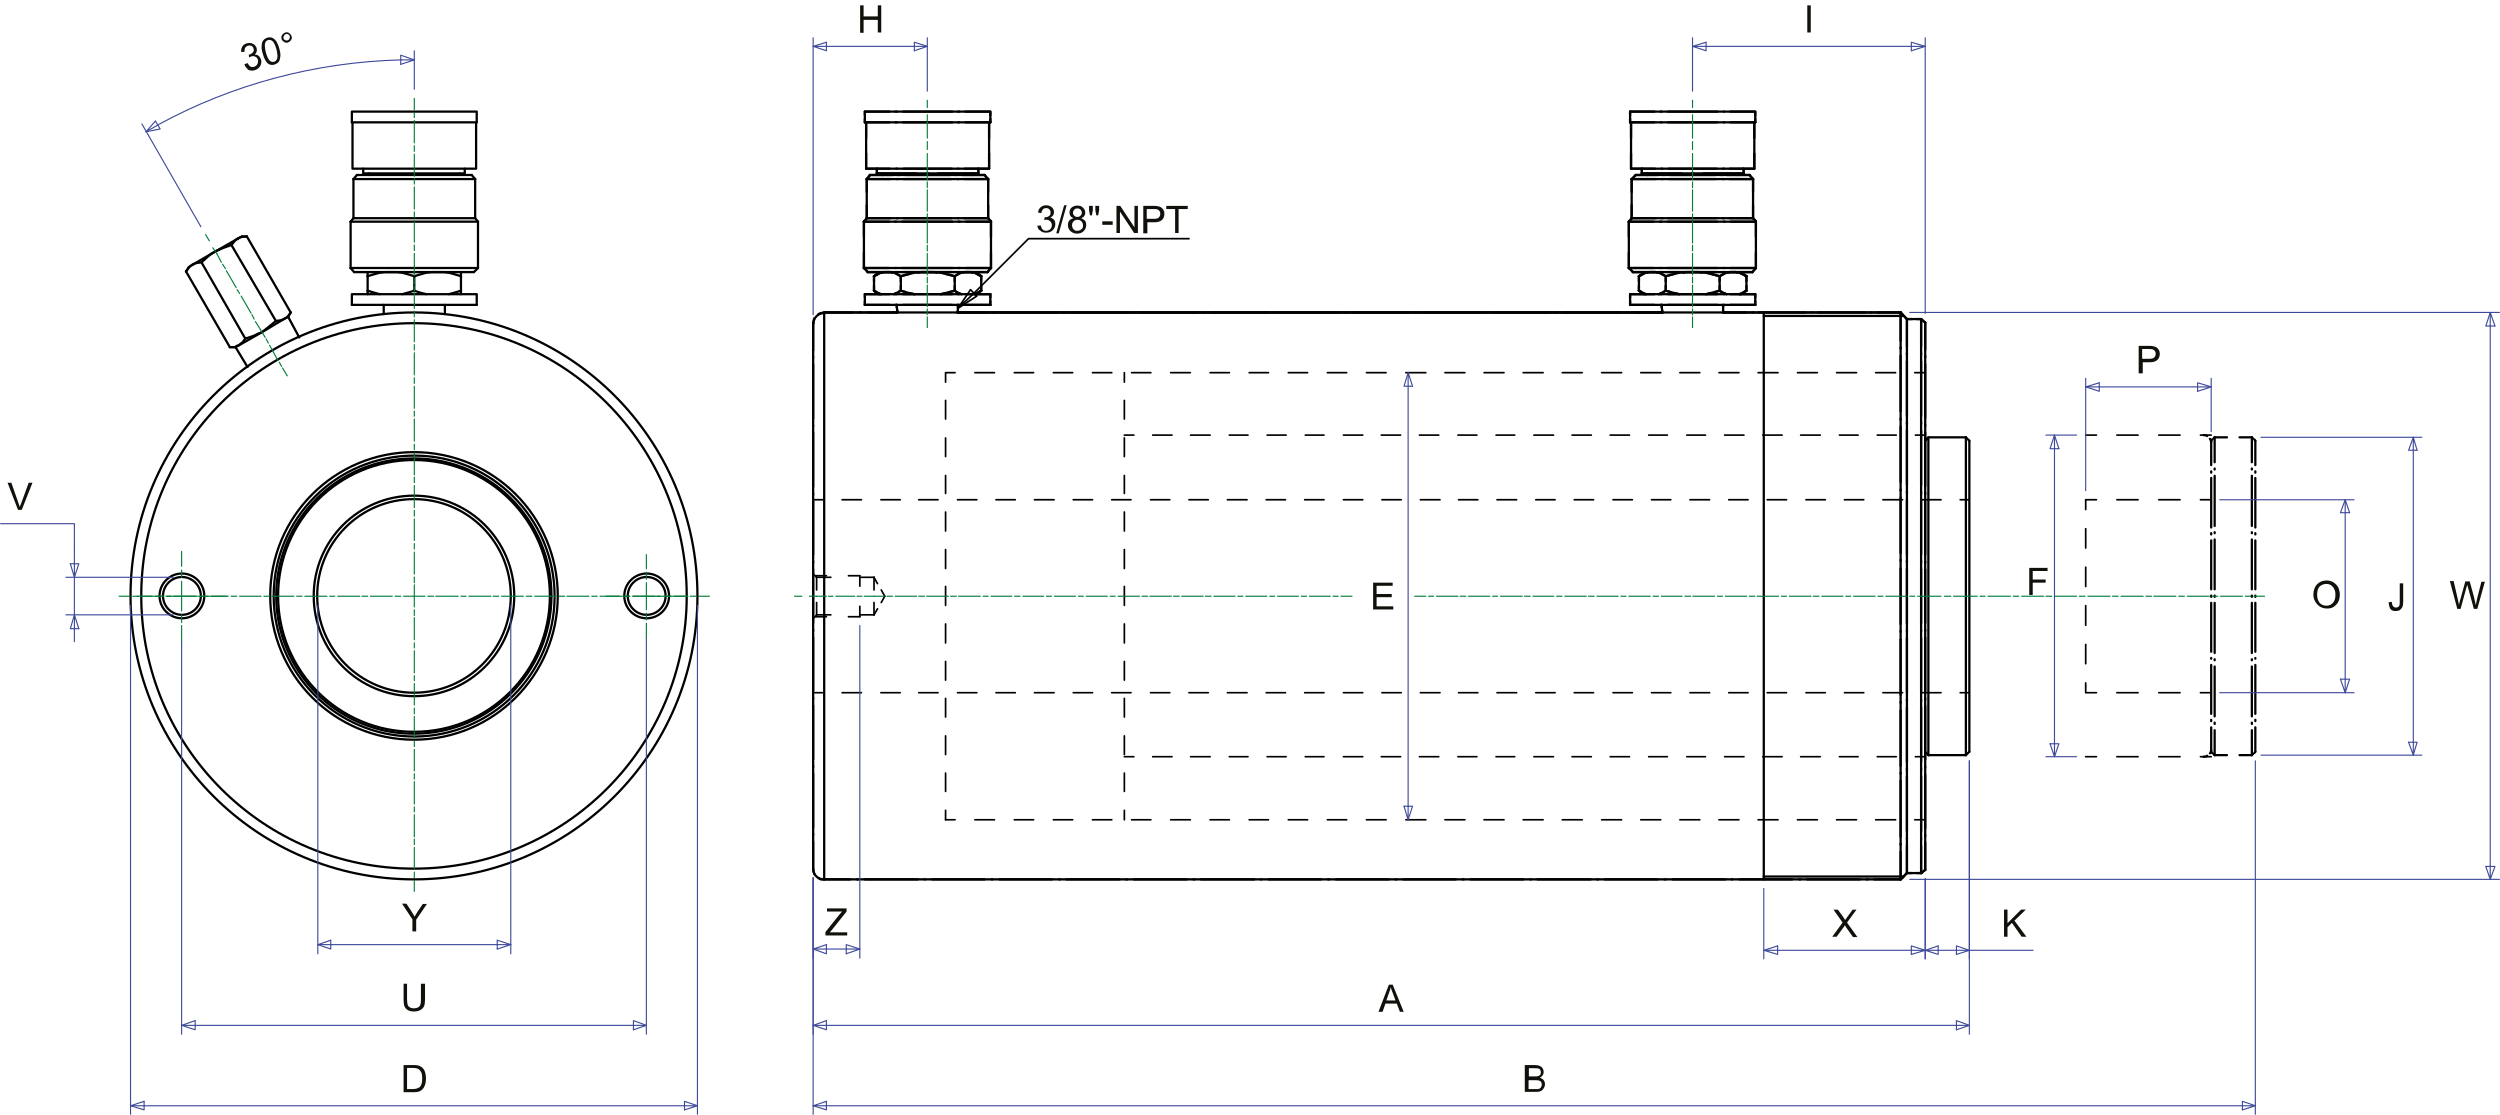 <?xml version="1.0" encoding="utf-8"?>
<!-- Generator: Adobe Illustrator 27.6.1, SVG Export Plug-In . SVG Version: 6.00 Build 0)  -->
<!DOCTYPE svg PUBLIC "-//W3C//DTD SVG 1.1//EN" "http://www.w3.org/Graphics/SVG/1.1/DTD/svg11.dtd">
<svg version="1.1" id="Laag_1" xmlns:x="http://ns.adobe.com/Extensibility/1.0/" xmlns:i="http://ns.adobe.com/AdobeIllustrator/10.0/" xmlns:graph="http://ns.adobe.com/Graphs/1.0/"
	 xmlns="http://www.w3.org/2000/svg" xmlns:xlink="http://www.w3.org/1999/xlink" x="0px" y="0px" viewBox="0 0 792.9 353.6"
	 style="enable-background:new 0 0 792.9 353.6;" xml:space="preserve">
<style type="text/css">
	.st0{fill:none;stroke:#000000;stroke-width:0.72;stroke-linecap:round;stroke-linejoin:round;stroke-miterlimit:10;}
	.st1{fill:none;stroke:#000000;stroke-width:0.54;stroke-linecap:round;stroke-linejoin:round;stroke-miterlimit:10;}
	.st2{enable-background:new    ;}
	.st3{fill:#12100B;}
	.st4{fill:none;stroke:#3D4999;stroke-width:0.36;stroke-linecap:round;stroke-linejoin:round;stroke-miterlimit:10;}
	.st5{fill:none;stroke:#007C39;stroke-width:0.36;stroke-linecap:round;stroke-linejoin:round;stroke-miterlimit:10;}
</style>
<path class="st0" d="M205.1,183c-3.3,0-6,2.7-6,6s2.7,6,6,6s6-2.7,6-6S208.4,183,205.1,183"/>
<path class="st0" d="M205.1,196.1c3.9,0,7.1-3.2,7.1-7.1c0-3.9-3.2-7.1-7.1-7.1c-3.9,0-7.1,3.2-7.1,7.1
	C198,192.9,201.2,196.1,205.1,196.1"/>
<path class="st0" d="M57.7,196.1c3.9,0,7.1-3.2,7.1-7.1c0-3.9-3.2-7.1-7.1-7.1s-7.1,3.2-7.1,7.1C50.6,192.9,53.8,196.1,57.7,196.1"
	/>
<path class="st0" d="M57.7,183c-3.3,0-6,2.7-6,6s2.7,6,6,6s6-2.7,6-6C63.7,185.7,61,183,57.7,183"/>
<path class="st0" d="M131.3,234.6c25.2,0,45.6-20.4,45.6-45.6s-20.4-45.6-45.6-45.6c-25.2,0-45.6,20.4-45.6,45.6
	C85.7,214.2,106.1,234.6,131.3,234.6"/>
<path class="st0" d="M131.3,275.5c47.8,0,86.5-38.7,86.5-86.5s-38.7-86.5-86.5-86.5c-47.8,0-86.5,38.7-86.5,86.5
	S83.5,275.5,131.3,275.5"/>
<path class="st0" d="M131.3,278.9c49.7,0,89.9-40.2,89.9-89.9c0-49.6-40.2-89.9-89.9-89.9c-49.7,0-89.9,40.2-89.9,89.9
	C41.4,238.6,81.6,278.9,131.3,278.9"/>
<path class="st0" d="M131.3,233.6c24.6,0,44.6-19.9,44.6-44.5s-19.9-44.6-44.5-44.6c-24.6,0-44.6,19.9-44.6,44.5
	C86.8,213.6,106.7,233.5,131.3,233.6"/>
<path class="st0" d="M131.3,219.7c16.9,0,30.7-13.7,30.7-30.7s-13.7-30.7-30.7-30.7S100.6,172,100.6,189
	C100.6,205.9,114.3,219.7,131.3,219.7"/>
<path class="st0" d="M131.3,157.2c-17.6,0-31.8,14.2-31.8,31.8c0,17.6,14.2,31.8,31.8,31.8c17.6,0,31.8-14.2,31.8-31.8
	C163.1,171.5,148.9,157.2,131.3,157.2"/>
<path class="st0" d="M131.3,232.1c23.8,0,43.1-19.3,43.1-43.1c0-23.8-19.3-43.1-43.1-43.1c-23.8,0-43.1,19.3-43.1,43.1
	C88.2,212.8,107.5,232.1,131.3,232.1"/>
<path class="st0" d="M131.3,145.4c-24.1,0-43.7,19.5-43.7,43.6c0,24.1,19.5,43.7,43.6,43.7c24.1,0,43.6-19.5,43.7-43.6
	S155.4,145.4,131.3,145.4"/>
<polyline class="st0" points="74.7,110.1 75.8,109.5 83,105.4 90.2,101.1 91.4,100.5 "/>
<polyline class="st0" points="77.8,107.4 76.9,108.6 76.3,109 75.8,109.5 75.1,109.7 74.5,110.1 72.9,110.1 "/>
<polyline class="st0" points="92.2,99.1 91.4,100.2 90.9,100.7 90.2,101.1 89.6,101.4 88.9,101.6 87.5,101.8 85.3,103.6 84.2,104.5 
	83,105.4 81.7,105.9 80.5,106.5 77.8,107.4 "/>
<line class="st0" x1="74.7" y1="110.1" x2="72.9" y2="110.1"/>
<line class="st0" x1="91.4" y1="100.5" x2="92.2" y2="99.1"/>
<polyline class="st0" points="59,86.1 59.9,84.9 60.5,84.3 61,84 "/>
<line class="st0" x1="61" y1="84" x2="59.9" y2="84.7"/>
<polyline class="st0" points="61,84 61.7,83.6 62.5,83.4 63.9,83.2 65.9,81.4 67,80.5 68.2,79.8 "/>
<line class="st0" x1="68.2" y1="79.8" x2="61" y2="84"/>
<polyline class="st0" points="68.2,79.8 69.7,79.1 70.9,78.6 73.4,77.7 74.3,76.6 74.9,76 75.4,75.7 "/>
<line class="st0" x1="75.4" y1="75.7" x2="68.2" y2="79.8"/>
<polyline class="st0" points="75.4,75.7 76.1,75.3 76.9,75.1 78.3,75 "/>
<line class="st0" x1="76.7" y1="75" x2="75.4" y2="75.7"/>
<line class="st0" x1="59.9" y1="84.7" x2="59" y2="86.1"/>
<line class="st0" x1="76.7" y1="75" x2="78.3" y2="75"/>
<line class="st0" x1="59" y1="86.1" x2="72.9" y2="110.1"/>
<line class="st0" x1="63.9" y1="83.2" x2="77.8" y2="107.4"/>
<line class="st0" x1="73.4" y1="77.7" x2="87.5" y2="101.8"/>
<line class="st0" x1="78.3" y1="75" x2="92.2" y2="99.1"/>
<line class="st0" x1="78.5" y1="116.4" x2="74.7" y2="110.1"/>
<line class="st0" x1="94.9" y1="107" x2="91.4" y2="100.5"/>
<polyline class="st0" points="115.2,53.5 115.2,55 147.4,55 147.4,53.5 "/>
<line class="st0" x1="117" y1="55.5" x2="117" y2="55"/>
<line class="st0" x1="145.8" y1="55.5" x2="145.8" y2="55"/>
<line class="st0" x1="112.3" y1="86.3" x2="150.3" y2="86.3"/>
<line class="st0" x1="151.6" y1="85" x2="111.2" y2="85"/>
<line class="st0" x1="112.1" y1="56.8" x2="150.7" y2="56.8"/>
<line class="st0" x1="149.6" y1="55.5" x2="113.2" y2="55.5"/>
<line class="st0" x1="112.3" y1="86.3" x2="111.2" y2="85"/>
<line class="st0" x1="150.3" y1="86.3" x2="151.6" y2="85"/>
<line class="st0" x1="149.6" y1="55.5" x2="150.7" y2="56.8"/>
<line class="st0" x1="113.2" y1="55.5" x2="112.1" y2="56.8"/>
<line class="st0" x1="111.2" y1="70.3" x2="151.6" y2="70.3"/>
<line class="st0" x1="112.1" y1="69.2" x2="150.7" y2="69.2"/>
<line class="st0" x1="111.2" y1="85" x2="111.2" y2="70.3"/>
<line class="st0" x1="151.6" y1="85" x2="151.6" y2="70.3"/>
<line class="st0" x1="112.1" y1="69.2" x2="112.1" y2="56.8"/>
<polyline class="st0" points="151.6,70.3 150.7,69.2 150.7,56.8 "/>
<line class="st0" x1="112.1" y1="69.2" x2="111.2" y2="70.3"/>
<polyline class="st0" points="127.6,93.3 129.4,92.8 131.4,92.2 133.2,92.8 135.2,93.3 "/>
<line class="st0" x1="146.2" y1="92.2" x2="146.2" y2="93.3"/>
<polyline class="st0" points="142.4,93.3 144.2,92.8 146.2,92.2 "/>
<line class="st0" x1="116.6" y1="93.3" x2="116.6" y2="92.2"/>
<polyline class="st0" points="116.6,92.2 118.6,92.8 120.4,93.3 "/>
<line class="st0" x1="116.6" y1="87.6" x2="116.6" y2="92.2"/>
<line class="st0" x1="146.2" y1="87.6" x2="146.2" y2="92.2"/>
<line class="st0" x1="131.4" y1="87.6" x2="131.4" y2="92.2"/>
<line class="st0" x1="116.6" y1="87.6" x2="116.6" y2="86.3"/>
<line class="st0" x1="146.2" y1="86.3" x2="146.2" y2="87.6"/>
<polyline class="st0" points="146.2,87.6 144.2,87 142.4,86.5 140.6,86.3 138.8,86.3 137,86.3 135.2,86.5 133.4,87 131.4,87.6 
	129.4,87 127.6,86.5 125.8,86.3 124,86.3 122.2,86.3 120.4,86.5 118.6,87 116.6,87.6 "/>
<line class="st0" x1="121.7" y1="99.6" x2="121.7" y2="96.7"/>
<line class="st0" x1="141.1" y1="99.6" x2="141.1" y2="96.7"/>
<line class="st0" x1="151.2" y1="38.8" x2="111.6" y2="38.8"/>
<polyline class="st0" points="111.6,38.8 111.6,35.4 151.2,35.4 151.2,38.8 "/>
<polyline class="st0" points="111.8,38.8 111.8,53.5 151,53.5 151,38.8 "/>
<line class="st0" x1="151.2" y1="96.7" x2="111.6" y2="96.7"/>
<polyline class="st0" points="111.6,96.7 111.6,93.3 151.2,93.3 151.2,96.7 "/>
<line class="st0" x1="257.9" y1="275.7" x2="257.9" y2="102.5"/>
<line class="st0" x1="261.4" y1="278.9" x2="261.4" y2="99.1"/>
<line class="st0" x1="602.8" y1="278.9" x2="602.8" y2="99.1"/>
<line class="st0" x1="610.6" y1="275.9" x2="610.6" y2="102.3"/>
<line class="st0" x1="609.3" y1="276.9" x2="609.3" y2="101.2"/>
<line class="st0" x1="604.8" y1="276.9" x2="604.8" y2="101.2"/>
<line class="st0" x1="602.8" y1="278.9" x2="261.4" y2="278.9"/>
<line class="st0" x1="602.8" y1="99.1" x2="546.5" y2="99.1"/>
<line class="st0" x1="527.2" y1="99.1" x2="303.8" y2="99.1"/>
<line class="st0" x1="284.6" y1="99.1" x2="261.4" y2="99.1"/>
<path class="st0" d="M261.3,99.3c-1.8,0-3.3,1.5-3.3,3.3"/>
<path class="st0" d="M257.9,275.6c0,1.8,1.5,3.3,3.3,3.3"/>
<line class="st0" x1="610.6" y1="275.9" x2="609.3" y2="276.9"/>
<line class="st0" x1="610.6" y1="102.3" x2="609.3" y2="101.2"/>
<line class="st0" x1="609.3" y1="276.9" x2="604.8" y2="276.9"/>
<line class="st0" x1="609.3" y1="101.2" x2="604.8" y2="101.2"/>
<line class="st0" x1="604.8" y1="276.9" x2="602.8" y2="278.9"/>
<line class="st0" x1="604.8" y1="101.2" x2="602.8" y2="99.1"/>
<line class="st0" x1="624.6" y1="238.4" x2="624.6" y2="139.8"/>
<line class="st0" x1="623.5" y1="239.5" x2="623.5" y2="138.7"/>
<line class="st0" x1="611.6" y1="239.5" x2="611.6" y2="138.7"/>
<line class="st0" x1="624.6" y1="238.4" x2="623.5" y2="239.5"/>
<line class="st0" x1="624.6" y1="139.8" x2="623.5" y2="138.7"/>
<line class="st0" x1="623.5" y1="239.5" x2="611.6" y2="239.5"/>
<polyline class="st0" points="623.5,138.7 611.6,138.7 610.6,139.8 "/>
<line class="st0" x1="610.6" y1="238.4" x2="611.6" y2="239.5"/>
<polyline class="st0" points="278.1,53.5 278.1,55 310.3,55 310.3,53.5 "/>
<line class="st0" x1="279.9" y1="55.5" x2="279.9" y2="55"/>
<line class="st0" x1="308.5" y1="55.5" x2="308.5" y2="55"/>
<polyline class="st0" points="520.7,53.5 520.7,55 553,55 553,53.5 "/>
<line class="st0" x1="522.5" y1="55.5" x2="522.5" y2="55"/>
<line class="st0" x1="551.2" y1="55.5" x2="551.2" y2="55"/>
<line class="st0" x1="275.2" y1="86.3" x2="313.2" y2="86.3"/>
<line class="st0" x1="314.3" y1="85" x2="274" y2="85"/>
<line class="st0" x1="274.9" y1="56.8" x2="313.4" y2="56.8"/>
<line class="st0" x1="312.3" y1="55.5" x2="275.9" y2="55.5"/>
<line class="st0" x1="275.2" y1="86.3" x2="274" y2="85"/>
<line class="st0" x1="313.2" y1="86.3" x2="314.3" y2="85"/>
<line class="st0" x1="312.3" y1="55.5" x2="313.4" y2="56.8"/>
<line class="st0" x1="275.9" y1="55.5" x2="274.9" y2="56.8"/>
<line class="st0" x1="274" y1="70.3" x2="314.3" y2="70.3"/>
<line class="st0" x1="274.9" y1="69.2" x2="313.4" y2="69.2"/>
<line class="st0" x1="274" y1="85" x2="274" y2="70.3"/>
<line class="st0" x1="314.3" y1="85" x2="314.3" y2="70.3"/>
<line class="st0" x1="274.9" y1="69.2" x2="274.9" y2="56.8"/>
<polyline class="st0" points="314.3,70.3 313.4,69.2 313.4,56.8 "/>
<line class="st0" x1="274.9" y1="69.2" x2="274" y2="70.3"/>
<line class="st0" x1="517.9" y1="86.3" x2="555.8" y2="86.3"/>
<line class="st0" x1="556.9" y1="85" x2="516.6" y2="85"/>
<line class="st0" x1="517.5" y1="56.8" x2="556" y2="56.8"/>
<line class="st0" x1="554.9" y1="55.5" x2="518.8" y2="55.5"/>
<line class="st0" x1="517.9" y1="86.3" x2="516.6" y2="85"/>
<line class="st0" x1="555.8" y1="86.3" x2="556.9" y2="85"/>
<line class="st0" x1="554.9" y1="55.5" x2="556" y2="56.8"/>
<line class="st0" x1="518.8" y1="55.5" x2="517.5" y2="56.8"/>
<line class="st0" x1="516.6" y1="70.3" x2="556.9" y2="70.3"/>
<line class="st0" x1="517.5" y1="69.2" x2="556" y2="69.2"/>
<line class="st0" x1="516.6" y1="85" x2="516.6" y2="70.3"/>
<line class="st0" x1="556.9" y1="85" x2="556.9" y2="70.3"/>
<line class="st0" x1="517.5" y1="69.2" x2="517.5" y2="56.8"/>
<polyline class="st0" points="556.9,70.3 556,69.2 556,56.8 "/>
<line class="st0" x1="517.5" y1="69.2" x2="516.6" y2="70.3"/>
<polyline class="st0" points="277.2,92.2 278.3,92.8 279.4,93.3 "/>
<polyline class="st0" points="283.5,93.3 284.6,92.8 285.7,92.2 287.8,92.8 290,93.3 "/>
<polyline class="st0" points="298.4,93.3 300.4,92.8 302.8,92.2 303.8,92.8 304.9,93.3 "/>
<polyline class="st0" points="309.1,93.3 310.1,92.8 311.2,92.2 "/>
<line class="st0" x1="278.8" y1="93.3" x2="277.2" y2="92.2"/>
<polyline class="st0" points="309.4,93.3 311.2,92.2 311.2,87.6 "/>
<line class="st0" x1="302.8" y1="87.6" x2="302.8" y2="92.2"/>
<line class="st0" x1="285.7" y1="87.6" x2="285.7" y2="92.2"/>
<line class="st0" x1="277.2" y1="87.6" x2="277.2" y2="92.2"/>
<polyline class="st0" points="311.2,87.6 310.1,87 309.1,86.5 308,86.3 306.9,86.3 306,86.3 304.9,86.5 303.8,87 302.8,87.6 
	300.4,87 298.3,86.5 296.3,86.3 294.1,86.3 292.1,86.3 290,86.5 288,87 285.7,87.6 284.6,87 283.5,86.5 282.4,86.3 281.3,86.3 
	280.4,86.3 279.4,86.5 278.3,87 277.2,87.6 "/>
<line class="st0" x1="308.9" y1="86.3" x2="311.2" y2="87.6"/>
<line class="st0" x1="279.4" y1="86.3" x2="277.2" y2="87.6"/>
<line class="st0" x1="284.6" y1="99.1" x2="284.4" y2="96.7"/>
<line class="st0" x1="303.8" y1="99.1" x2="303.8" y2="96.7"/>
<polyline class="st0" points="519.8,92.2 520.9,92.8 522,93.3 "/>
<polyline class="st0" points="526.1,93.3 527.2,92.8 528.3,92.2 530.5,92.8 532.6,93.3 "/>
<polyline class="st0" points="541.1,93.3 543.1,92.8 545.4,92.2 546.5,92.8 547.6,93.3 "/>
<polyline class="st0" points="551.7,93.3 552.8,92.8 553.9,92.2 "/>
<line class="st0" x1="521.5" y1="93.3" x2="519.8" y2="92.2"/>
<polyline class="st0" points="552.1,93.3 553.9,92.2 553.9,87.6 "/>
<line class="st0" x1="545.4" y1="87.6" x2="545.4" y2="92.2"/>
<line class="st0" x1="528.3" y1="87.6" x2="528.3" y2="92.2"/>
<line class="st0" x1="519.8" y1="87.6" x2="519.8" y2="92.2"/>
<polyline class="st0" points="553.9,87.6 552.8,87 551.7,86.5 550.6,86.3 549.5,86.3 548.6,86.3 547.6,86.5 546.5,87 545.4,87.6 
	543.1,87 540.9,86.5 538.9,86.3 536.8,86.3 534.8,86.3 532.6,86.5 530.6,87 528.3,87.6 527.2,87 526.1,86.5 525.1,86.3 524,86.3 
	523.1,86.3 522,86.5 520.9,87 519.8,87.6 "/>
<line class="st0" x1="551.5" y1="86.3" x2="553.9" y2="87.6"/>
<line class="st0" x1="522" y1="86.3" x2="519.8" y2="87.6"/>
<line class="st0" x1="527.2" y1="99.1" x2="527" y2="96.7"/>
<line class="st0" x1="546.5" y1="99.1" x2="546.5" y2="96.7"/>
<line class="st0" x1="314.1" y1="38.8" x2="274.3" y2="38.8"/>
<polyline class="st0" points="274.3,38.8 274.3,35.4 314.1,35.4 314.1,38.8 "/>
<polyline class="st0" points="274.7,38.8 274.7,53.5 313.7,53.5 313.7,38.8 "/>
<line class="st0" x1="314.1" y1="96.7" x2="274.3" y2="96.7"/>
<polyline class="st0" points="274.3,96.7 274.3,93.3 314.1,93.3 314.1,96.7 "/>
<line class="st0" x1="556.7" y1="38.8" x2="517" y2="38.8"/>
<polyline class="st0" points="517,38.8 517,35.4 556.7,35.4 556.7,38.8 "/>
<polyline class="st0" points="517.3,38.8 517.3,53.5 556.4,53.5 556.4,38.8 "/>
<line class="st0" x1="556.7" y1="96.7" x2="517" y2="96.7"/>
<polyline class="st0" points="517,96.7 517,93.3 556.7,93.3 556.7,96.7 "/>
<line class="st0" x1="257.9" y1="275.7" x2="257.9" y2="267"/>
<line class="st0" x1="257.9" y1="264.9" x2="257.9" y2="264.5"/>
<line class="st0" x1="257.9" y1="262.5" x2="257.9" y2="245.4"/>
<line class="st0" x1="257.9" y1="243.3" x2="257.9" y2="242.9"/>
<line class="st0" x1="257.9" y1="240.8" x2="257.9" y2="223.8"/>
<line class="st0" x1="257.9" y1="221.7" x2="257.9" y2="221.3"/>
<line class="st0" x1="257.9" y1="219.1" x2="257.9" y2="202.2"/>
<line class="st0" x1="257.9" y1="200.1" x2="257.9" y2="199.7"/>
<line class="st0" x1="257.9" y1="197.6" x2="257.9" y2="180.6"/>
<line class="st0" x1="257.9" y1="178.5" x2="257.9" y2="178.1"/>
<line class="st0" x1="257.9" y1="175.9" x2="257.9" y2="158.9"/>
<line class="st0" x1="257.9" y1="156.9" x2="257.9" y2="156.5"/>
<line class="st0" x1="257.9" y1="154.4" x2="257.9" y2="137.2"/>
<line class="st0" x1="257.9" y1="135.1" x2="257.9" y2="134.9"/>
<line class="st0" x1="257.9" y1="132.8" x2="257.9" y2="115.6"/>
<line class="st0" x1="257.9" y1="113.5" x2="257.9" y2="113.1"/>
<line class="st0" x1="257.9" y1="111.1" x2="257.9" y2="102.5"/>
<line class="st0" x1="602.8" y1="278.9" x2="602.8" y2="270.1"/>
<line class="st0" x1="602.8" y1="267.9" x2="602.8" y2="267.6"/>
<line class="st0" x1="602.8" y1="265.4" x2="602.8" y2="247.6"/>
<line class="st0" x1="602.8" y1="245.4" x2="602.8" y2="245.1"/>
<line class="st0" x1="602.8" y1="242.9" x2="602.8" y2="225.3"/>
<line class="st0" x1="602.8" y1="222.9" x2="602.8" y2="222.6"/>
<line class="st0" x1="602.8" y1="220.4" x2="602.8" y2="202.8"/>
<line class="st0" x1="602.8" y1="200.4" x2="602.8" y2="200.1"/>
<line class="st0" x1="602.8" y1="197.9" x2="602.8" y2="180.3"/>
<line class="st0" x1="602.8" y1="177.9" x2="602.8" y2="177.6"/>
<line class="st0" x1="602.8" y1="175.4" x2="602.8" y2="157.8"/>
<line class="st0" x1="602.8" y1="155.6" x2="602.8" y2="155.2"/>
<line class="st0" x1="602.8" y1="152.9" x2="602.8" y2="135.3"/>
<line class="st0" x1="602.8" y1="133.1" x2="602.8" y2="132.8"/>
<line class="st0" x1="602.8" y1="130.4" x2="602.8" y2="112.8"/>
<line class="st0" x1="602.8" y1="110.6" x2="602.8" y2="110.2"/>
<line class="st0" x1="602.8" y1="108.1" x2="602.8" y2="99.1"/>
<line class="st0" x1="610.6" y1="275.9" x2="610.6" y2="267.2"/>
<line class="st0" x1="610.6" y1="265.2" x2="610.6" y2="264.9"/>
<line class="st0" x1="610.6" y1="262.7" x2="610.6" y2="245.6"/>
<line class="st0" x1="610.6" y1="243.4" x2="610.6" y2="243.1"/>
<line class="st0" x1="610.6" y1="240.9" x2="610.6" y2="223.8"/>
<line class="st0" x1="610.6" y1="221.9" x2="610.6" y2="221.5"/>
<line class="st0" x1="610.6" y1="219.3" x2="610.6" y2="202.2"/>
<line class="st0" x1="610.6" y1="200.1" x2="610.6" y2="199.7"/>
<line class="st0" x1="610.6" y1="197.6" x2="610.6" y2="180.6"/>
<line class="st0" x1="610.6" y1="178.5" x2="610.6" y2="178.1"/>
<line class="st0" x1="610.6" y1="175.9" x2="610.6" y2="158.9"/>
<line class="st0" x1="610.6" y1="156.7" x2="610.6" y2="156.3"/>
<line class="st0" x1="610.6" y1="154.2" x2="610.6" y2="137.2"/>
<line class="st0" x1="610.6" y1="135.1" x2="610.6" y2="134.7"/>
<line class="st0" x1="610.6" y1="132.6" x2="610.6" y2="115.5"/>
<line class="st0" x1="610.6" y1="113.3" x2="610.6" y2="112.9"/>
<line class="st0" x1="610.6" y1="110.8" x2="610.6" y2="102.3"/>
<line class="st0" x1="609.3" y1="276.9" x2="609.3" y2="268.3"/>
<line class="st0" x1="609.3" y1="266.1" x2="609.3" y2="265.8"/>
<line class="st0" x1="609.3" y1="263.6" x2="609.3" y2="246.3"/>
<line class="st0" x1="609.3" y1="244.2" x2="609.3" y2="243.8"/>
<line class="st0" x1="609.3" y1="241.6" x2="609.3" y2="224.4"/>
<line class="st0" x1="609.3" y1="222.2" x2="609.3" y2="221.9"/>
<line class="st0" x1="609.3" y1="219.7" x2="609.3" y2="202.4"/>
<line class="st0" x1="609.3" y1="200.2" x2="609.3" y2="199.9"/>
<line class="st0" x1="609.3" y1="197.7" x2="609.3" y2="180.4"/>
<line class="st0" x1="609.3" y1="178.3" x2="609.3" y2="177.9"/>
<line class="st0" x1="609.3" y1="175.8" x2="609.3" y2="158.5"/>
<line class="st0" x1="609.3" y1="156.3" x2="609.3" y2="156"/>
<line class="st0" x1="609.3" y1="153.8" x2="609.3" y2="136.5"/>
<line class="st0" x1="609.3" y1="134.4" x2="609.3" y2="134"/>
<line class="st0" x1="609.3" y1="131.9" x2="609.3" y2="114.6"/>
<line class="st0" x1="609.3" y1="112.4" x2="609.3" y2="112"/>
<line class="st0" x1="609.3" y1="109.9" x2="609.3" y2="101.2"/>
<line class="st0" x1="604.8" y1="276.9" x2="604.8" y2="268.3"/>
<line class="st0" x1="604.8" y1="266.1" x2="604.8" y2="265.8"/>
<line class="st0" x1="604.8" y1="263.6" x2="604.8" y2="246.3"/>
<line class="st0" x1="604.8" y1="244.2" x2="604.8" y2="243.8"/>
<line class="st0" x1="604.8" y1="241.6" x2="604.8" y2="224.4"/>
<line class="st0" x1="604.8" y1="222.2" x2="604.8" y2="221.9"/>
<line class="st0" x1="604.8" y1="219.7" x2="604.8" y2="202.4"/>
<line class="st0" x1="604.8" y1="200.2" x2="604.8" y2="199.9"/>
<line class="st0" x1="604.8" y1="197.7" x2="604.8" y2="180.4"/>
<line class="st0" x1="604.8" y1="178.3" x2="604.8" y2="177.9"/>
<line class="st0" x1="604.8" y1="175.8" x2="604.8" y2="158.5"/>
<line class="st0" x1="604.8" y1="156.3" x2="604.8" y2="156"/>
<line class="st0" x1="604.8" y1="153.8" x2="604.8" y2="136.5"/>
<line class="st0" x1="604.8" y1="134.4" x2="604.8" y2="134"/>
<line class="st0" x1="604.8" y1="131.9" x2="604.8" y2="114.6"/>
<line class="st0" x1="604.8" y1="112.4" x2="604.8" y2="112"/>
<line class="st0" x1="604.8" y1="109.9" x2="604.8" y2="101.2"/>
<line class="st0" x1="602.8" y1="278.9" x2="594.4" y2="278.9"/>
<line class="st0" x1="592.4" y1="278.9" x2="592" y2="278.9"/>
<line class="st0" x1="589.9" y1="278.9" x2="573.1" y2="278.9"/>
<line class="st0" x1="571" y1="278.9" x2="570.6" y2="278.9"/>
<line class="st0" x1="568.4" y1="278.9" x2="551.7" y2="278.9"/>
<line class="st0" x1="549.5" y1="278.9" x2="549.2" y2="278.9"/>
<line class="st0" x1="547.2" y1="278.9" x2="530.5" y2="278.9"/>
<line class="st0" x1="528.3" y1="278.9" x2="527.9" y2="278.9"/>
<line class="st0" x1="525.8" y1="278.9" x2="509" y2="278.9"/>
<line class="st0" x1="506.9" y1="278.9" x2="506.5" y2="278.9"/>
<line class="st0" x1="504.5" y1="278.9" x2="487.6" y2="278.9"/>
<line class="st0" x1="485.6" y1="278.9" x2="485.3" y2="278.9"/>
<line class="st0" x1="483.1" y1="278.9" x2="466.4" y2="278.9"/>
<line class="st0" x1="464.2" y1="278.9" x2="463.9" y2="278.9"/>
<line class="st0" x1="461.7" y1="278.9" x2="445" y2="278.9"/>
<line class="st0" x1="443" y1="278.9" x2="442.6" y2="278.9"/>
<line class="st0" x1="440.5" y1="278.9" x2="423.7" y2="278.9"/>
<line class="st0" x1="421.6" y1="278.9" x2="421.2" y2="278.9"/>
<line class="st0" x1="419" y1="278.9" x2="402.3" y2="278.9"/>
<line class="st0" x1="400.1" y1="278.9" x2="399.8" y2="278.9"/>
<line class="st0" x1="397.8" y1="278.9" x2="380.9" y2="278.9"/>
<line class="st0" x1="378.9" y1="278.9" x2="378.5" y2="278.9"/>
<line class="st0" x1="376.4" y1="278.9" x2="359.6" y2="278.9"/>
<line class="st0" x1="357.5" y1="278.9" x2="357.1" y2="278.9"/>
<line class="st0" x1="355.1" y1="278.9" x2="338.2" y2="278.9"/>
<line class="st0" x1="336.2" y1="278.9" x2="335.9" y2="278.9"/>
<line class="st0" x1="333.7" y1="278.9" x2="317" y2="278.9"/>
<line class="st0" x1="314.8" y1="278.9" x2="314.5" y2="278.9"/>
<line class="st0" x1="312.3" y1="278.9" x2="295.6" y2="278.9"/>
<line class="st0" x1="293.4" y1="278.9" x2="293.2" y2="278.9"/>
<line class="st0" x1="291.1" y1="278.9" x2="274.3" y2="278.9"/>
<line class="st0" x1="272.2" y1="278.9" x2="271.8" y2="278.9"/>
<line class="st0" x1="269.6" y1="278.9" x2="261.4" y2="278.9"/>
<line class="st0" x1="602.8" y1="99.1" x2="595.4" y2="99.1"/>
<line class="st0" x1="593.6" y1="99.1" x2="593.3" y2="99.1"/>
<line class="st0" x1="591.5" y1="99.1" x2="576.7" y2="99.1"/>
<line class="st0" x1="574.7" y1="99.1" x2="574.6" y2="99.1"/>
<line class="st0" x1="572.6" y1="99.1" x2="557.8" y2="99.1"/>
<line class="st0" x1="556" y1="99.1" x2="555.7" y2="99.1"/>
<line class="st0" x1="553.9" y1="99.1" x2="546.5" y2="99.1"/>
<line class="st0" x1="527.2" y1="99.1" x2="518.4" y2="99.1"/>
<line class="st0" x1="516.2" y1="99.1" x2="515.9" y2="99.1"/>
<line class="st0" x1="513.5" y1="99.1" x2="496.1" y2="99.1"/>
<line class="st0" x1="493.9" y1="99.1" x2="493.4" y2="99.1"/>
<line class="st0" x1="491.2" y1="99.1" x2="473.8" y2="99.1"/>
<line class="st0" x1="471.4" y1="99.1" x2="471.1" y2="99.1"/>
<line class="st0" x1="468.9" y1="99.1" x2="451.4" y2="99.1"/>
<line class="st0" x1="449.1" y1="99.1" x2="448.7" y2="99.1"/>
<line class="st0" x1="446.6" y1="99.1" x2="429.1" y2="99.1"/>
<line class="st0" x1="426.8" y1="99.1" x2="426.4" y2="99.1"/>
<line class="st0" x1="424.3" y1="99.1" x2="406.6" y2="99.1"/>
<line class="st0" x1="404.5" y1="99.1" x2="404.1" y2="99.1"/>
<line class="st0" x1="401.9" y1="99.1" x2="384.3" y2="99.1"/>
<line class="st0" x1="382.1" y1="99.1" x2="381.8" y2="99.1"/>
<line class="st0" x1="379.6" y1="99.1" x2="362" y2="99.1"/>
<line class="st0" x1="359.8" y1="99.1" x2="359.5" y2="99.1"/>
<line class="st0" x1="357.3" y1="99.1" x2="339.7" y2="99.1"/>
<line class="st0" x1="337.5" y1="99.1" x2="337.1" y2="99.1"/>
<line class="st0" x1="335" y1="99.1" x2="317.3" y2="99.1"/>
<line class="st0" x1="315.2" y1="99.1" x2="314.8" y2="99.1"/>
<line class="st0" x1="312.7" y1="99.1" x2="303.8" y2="99.1"/>
<line class="st0" x1="284.6" y1="99.1" x2="275.4" y2="99.1"/>
<line class="st0" x1="273.1" y1="99.1" x2="272.7" y2="99.1"/>
<line class="st0" x1="270.4" y1="99.1" x2="261.4" y2="99.1"/>
<polyline class="st0" points="257.9,102.5 258.1,101.4 258.3,100.9 "/>
<polyline class="st0" points="259.6,99.6 260.3,99.3 261.4,99.1 "/>
<polyline class="st0" points="261.4,278.9 260.3,278.9 259.6,278.5 "/>
<polyline class="st0" points="258.3,277.3 258.1,276.6 257.9,275.7 "/>
<line class="st0" x1="610.6" y1="275.9" x2="610.2" y2="276.2"/>
<line class="st0" x1="609.8" y1="276.6" x2="609.3" y2="276.9"/>
<line class="st0" x1="610.6" y1="102.3" x2="610.2" y2="102"/>
<line class="st0" x1="609.8" y1="101.6" x2="609.3" y2="101.2"/>
<line class="st0" x1="609.3" y1="276.9" x2="607.9" y2="276.9"/>
<line class="st0" x1="606.4" y1="276.9" x2="604.8" y2="276.9"/>
<line class="st0" x1="609.3" y1="101.2" x2="607.9" y2="101.2"/>
<line class="st0" x1="606.4" y1="101.2" x2="604.8" y2="101.2"/>
<line class="st0" x1="604.8" y1="276.9" x2="604.1" y2="277.6"/>
<line class="st0" x1="603.5" y1="278.4" x2="602.8" y2="278.9"/>
<line class="st0" x1="604.8" y1="101.2" x2="604.1" y2="100.5"/>
<line class="st0" x1="603.5" y1="99.8" x2="602.8" y2="99.1"/>
<polyline class="st0" points="698.9,138 699.8,138.1 700,138.3 "/>
<polyline class="st0" points="700.9,139.2 701.1,139.4 701.3,140.3 "/>
<polyline class="st0" points="701.3,237.9 701.1,238.8 700.9,238.9 "/>
<polyline class="st0" points="700,239.7 699.8,239.9 698.9,240 "/>
<line class="st0" x1="715.3" y1="238.4" x2="715.3" y2="230.7"/>
<line class="st0" x1="715.3" y1="228.7" x2="715.3" y2="228.3"/>
<line class="st0" x1="715.3" y1="226.4" x2="715.3" y2="210.9"/>
<line class="st0" x1="715.3" y1="208.9" x2="715.3" y2="208.7"/>
<line class="st0" x1="715.3" y1="206.7" x2="715.3" y2="191.2"/>
<line class="st0" x1="715.3" y1="189.3" x2="715.3" y2="188.9"/>
<line class="st0" x1="715.3" y1="186.9" x2="715.3" y2="171.4"/>
<line class="st0" x1="715.3" y1="169.5" x2="715.3" y2="169.1"/>
<line class="st0" x1="715.3" y1="167.3" x2="715.3" y2="151.6"/>
<line class="st0" x1="715.3" y1="149.9" x2="715.3" y2="149.5"/>
<line class="st0" x1="715.3" y1="147.5" x2="715.3" y2="139.8"/>
<line class="st0" x1="714.2" y1="239.5" x2="714.2" y2="231.6"/>
<line class="st0" x1="714.2" y1="229.6" x2="714.2" y2="229.2"/>
<line class="st0" x1="714.2" y1="227.2" x2="714.2" y2="211.4"/>
<line class="st0" x1="714.2" y1="209.4" x2="714.2" y2="209.1"/>
<line class="st0" x1="714.2" y1="207.1" x2="714.2" y2="191.2"/>
<line class="st0" x1="714.2" y1="189.3" x2="714.2" y2="188.9"/>
<line class="st0" x1="714.2" y1="186.9" x2="714.2" y2="171.1"/>
<line class="st0" x1="714.2" y1="169.1" x2="714.2" y2="168.8"/>
<line class="st0" x1="714.2" y1="166.8" x2="714.2" y2="150.9"/>
<line class="st0" x1="714.2" y1="148.9" x2="714.2" y2="148.6"/>
<line class="st0" x1="714.2" y1="146.6" x2="714.2" y2="138.7"/>
<line class="st0" x1="702.4" y1="239.5" x2="702.4" y2="231.6"/>
<line class="st0" x1="702.4" y1="229.6" x2="702.4" y2="229.2"/>
<line class="st0" x1="702.4" y1="227.2" x2="702.4" y2="211.4"/>
<line class="st0" x1="702.4" y1="209.4" x2="702.4" y2="209.1"/>
<line class="st0" x1="702.4" y1="207.1" x2="702.4" y2="191.2"/>
<line class="st0" x1="702.4" y1="189.3" x2="702.4" y2="188.9"/>
<line class="st0" x1="702.4" y1="186.9" x2="702.4" y2="171.1"/>
<line class="st0" x1="702.4" y1="169.1" x2="702.4" y2="168.8"/>
<line class="st0" x1="702.4" y1="166.8" x2="702.4" y2="150.9"/>
<line class="st0" x1="702.4" y1="148.9" x2="702.4" y2="148.6"/>
<line class="st0" x1="702.4" y1="146.6" x2="702.4" y2="138.7"/>
<line class="st0" x1="701.3" y1="238.4" x2="701.3" y2="230.7"/>
<line class="st0" x1="701.3" y1="228.7" x2="701.3" y2="228.3"/>
<line class="st0" x1="701.3" y1="226.4" x2="701.3" y2="210.9"/>
<line class="st0" x1="701.3" y1="208.9" x2="701.3" y2="208.7"/>
<line class="st0" x1="701.3" y1="206.7" x2="701.3" y2="191.2"/>
<line class="st0" x1="701.3" y1="189.3" x2="701.3" y2="188.9"/>
<line class="st0" x1="701.3" y1="186.9" x2="701.3" y2="171.4"/>
<line class="st0" x1="701.3" y1="169.5" x2="701.3" y2="169.1"/>
<line class="st0" x1="701.3" y1="167.3" x2="701.3" y2="151.6"/>
<line class="st0" x1="701.3" y1="149.9" x2="701.3" y2="149.5"/>
<line class="st0" x1="701.3" y1="147.5" x2="701.3" y2="139.8"/>
<line class="st0" x1="715.3" y1="238.4" x2="715" y2="238.8"/>
<line class="st0" x1="714.6" y1="239.1" x2="714.2" y2="239.5"/>
<line class="st0" x1="715.3" y1="139.8" x2="715" y2="139.4"/>
<line class="st0" x1="714.6" y1="139.1" x2="714.2" y2="138.7"/>
<line class="st0" x1="714.2" y1="239.5" x2="710.3" y2="239.5"/>
<line class="st0" x1="706.3" y1="239.5" x2="702.4" y2="239.5"/>
<line class="st0" x1="714.2" y1="138.7" x2="710.3" y2="138.7"/>
<line class="st0" x1="706.3" y1="138.7" x2="702.4" y2="138.7"/>
<line class="st0" x1="701.3" y1="139.8" x2="701.6" y2="139.4"/>
<line class="st0" x1="702" y1="139.1" x2="702.4" y2="138.7"/>
<line class="st0" x1="701.3" y1="238.4" x2="701.6" y2="238.8"/>
<line class="st0" x1="702" y1="239.1" x2="702.4" y2="239.5"/>
<line class="st0" x1="278.1" y1="55" x2="290.7" y2="55"/>
<line class="st0" x1="293.9" y1="55" x2="294.5" y2="55"/>
<line class="st0" x1="297.5" y1="55" x2="310.3" y2="55"/>
<line class="st0" x1="278.1" y1="55" x2="278.1" y2="54.6"/>
<line class="st0" x1="278.1" y1="54.1" x2="278.1" y2="53.5"/>
<line class="st0" x1="310.3" y1="55" x2="310.3" y2="54.6"/>
<line class="st0" x1="310.3" y1="54.1" x2="310.3" y2="53.5"/>
<line class="st0" x1="279.9" y1="55.5" x2="279.9" y2="55.3"/>
<line class="st0" x1="279.9" y1="55.2" x2="279.9" y2="55"/>
<line class="st0" x1="308.5" y1="55.5" x2="308.5" y2="55.3"/>
<line class="st0" x1="308.5" y1="55.2" x2="308.5" y2="55"/>
<line class="st0" x1="520.7" y1="55" x2="533.3" y2="55"/>
<line class="st0" x1="536.6" y1="55" x2="537.1" y2="55"/>
<line class="st0" x1="540.2" y1="55" x2="553" y2="55"/>
<line class="st0" x1="520.7" y1="55" x2="520.7" y2="54.6"/>
<line class="st0" x1="520.7" y1="54.1" x2="520.7" y2="53.5"/>
<line class="st0" x1="553" y1="55" x2="553" y2="54.6"/>
<line class="st0" x1="553" y1="54.1" x2="553" y2="53.5"/>
<line class="st0" x1="522.5" y1="55.5" x2="522.5" y2="55.3"/>
<line class="st0" x1="522.5" y1="55.2" x2="522.5" y2="55"/>
<line class="st0" x1="551.2" y1="55.5" x2="551.2" y2="55.3"/>
<line class="st0" x1="551.2" y1="55.2" x2="551.2" y2="55"/>
<line class="st0" x1="275.2" y1="86.3" x2="282.6" y2="86.3"/>
<line class="st0" x1="284.6" y1="86.3" x2="284.8" y2="86.3"/>
<line class="st0" x1="286.7" y1="86.3" x2="301.7" y2="86.3"/>
<line class="st0" x1="303.5" y1="86.3" x2="303.8" y2="86.3"/>
<line class="st0" x1="305.6" y1="86.3" x2="313.2" y2="86.3"/>
<line class="st0" x1="314.3" y1="85" x2="306.4" y2="85"/>
<line class="st0" x1="304.4" y1="85" x2="304" y2="85"/>
<line class="st0" x1="302" y1="85" x2="286.2" y2="85"/>
<line class="st0" x1="284.2" y1="85" x2="283.9" y2="85"/>
<line class="st0" x1="281.9" y1="85" x2="274" y2="85"/>
<line class="st0" x1="274.9" y1="56.8" x2="282.4" y2="56.8"/>
<line class="st0" x1="284.4" y1="56.8" x2="284.8" y2="56.8"/>
<line class="st0" x1="286.6" y1="56.8" x2="301.7" y2="56.8"/>
<line class="st0" x1="303.7" y1="56.8" x2="304" y2="56.8"/>
<line class="st0" x1="305.8" y1="56.8" x2="313.4" y2="56.8"/>
<line class="st0" x1="312.3" y1="55.5" x2="305.1" y2="55.5"/>
<line class="st0" x1="303.3" y1="55.5" x2="303.1" y2="55.5"/>
<line class="st0" x1="301.3" y1="55.5" x2="287.1" y2="55.5"/>
<line class="st0" x1="285.3" y1="55.5" x2="284.9" y2="55.5"/>
<line class="st0" x1="283.1" y1="55.5" x2="275.9" y2="55.5"/>
<line class="st0" x1="275.2" y1="86.3" x2="274.9" y2="85.8"/>
<line class="st0" x1="274.5" y1="85.4" x2="274" y2="85"/>
<line class="st0" x1="313.2" y1="86.3" x2="313.6" y2="85.8"/>
<line class="st0" x1="313.9" y1="85.4" x2="314.3" y2="85"/>
<line class="st0" x1="312.3" y1="55.5" x2="312.7" y2="56.1"/>
<line class="st0" x1="313" y1="56.4" x2="313.4" y2="56.8"/>
<line class="st0" x1="275.9" y1="55.5" x2="275.6" y2="56.1"/>
<line class="st0" x1="275.2" y1="56.4" x2="274.9" y2="56.8"/>
<line class="st0" x1="274" y1="70.3" x2="281.9" y2="70.3"/>
<line class="st0" x1="283.9" y1="70.3" x2="284.2" y2="70.3"/>
<line class="st0" x1="286.2" y1="70.3" x2="302" y2="70.3"/>
<line class="st0" x1="304" y1="70.3" x2="304.4" y2="70.3"/>
<line class="st0" x1="306.4" y1="70.3" x2="314.3" y2="70.3"/>
<line class="st0" x1="274.9" y1="69.2" x2="282.4" y2="69.2"/>
<line class="st0" x1="284.4" y1="69.2" x2="284.8" y2="69.2"/>
<line class="st0" x1="286.6" y1="69.2" x2="301.7" y2="69.2"/>
<line class="st0" x1="303.7" y1="69.2" x2="304" y2="69.2"/>
<line class="st0" x1="305.8" y1="69.2" x2="313.4" y2="69.2"/>
<line class="st0" x1="274" y1="85" x2="274" y2="80.2"/>
<line class="st0" x1="274" y1="75.1" x2="274" y2="70.3"/>
<line class="st0" x1="314.3" y1="85" x2="314.3" y2="80.2"/>
<line class="st0" x1="314.3" y1="75.1" x2="314.3" y2="70.3"/>
<line class="st0" x1="274.9" y1="69.2" x2="274.9" y2="65.1"/>
<line class="st0" x1="274.9" y1="60.9" x2="274.9" y2="56.8"/>
<line class="st0" x1="313.4" y1="69.2" x2="313.4" y2="65.1"/>
<line class="st0" x1="313.4" y1="60.9" x2="313.4" y2="56.8"/>
<line class="st0" x1="313.4" y1="69.2" x2="313.7" y2="69.6"/>
<line class="st0" x1="314.1" y1="69.9" x2="314.3" y2="70.3"/>
<line class="st0" x1="274.9" y1="69.2" x2="274.7" y2="69.6"/>
<line class="st0" x1="274.3" y1="69.9" x2="274" y2="70.3"/>
<line class="st0" x1="517.9" y1="86.3" x2="525.2" y2="86.3"/>
<line class="st0" x1="527.2" y1="86.3" x2="527.4" y2="86.3"/>
<line class="st0" x1="529.4" y1="86.3" x2="544.3" y2="86.3"/>
<line class="st0" x1="546.1" y1="86.3" x2="546.5" y2="86.3"/>
<line class="st0" x1="548.3" y1="86.3" x2="555.8" y2="86.3"/>
<line class="st0" x1="556.9" y1="85" x2="549" y2="85"/>
<line class="st0" x1="547" y1="85" x2="546.7" y2="85"/>
<line class="st0" x1="544.7" y1="85" x2="528.8" y2="85"/>
<line class="st0" x1="526.9" y1="85" x2="526.5" y2="85"/>
<line class="st0" x1="524.5" y1="85" x2="516.6" y2="85"/>
<line class="st0" x1="517.5" y1="56.8" x2="525.1" y2="56.8"/>
<line class="st0" x1="527" y1="56.8" x2="527.4" y2="56.8"/>
<line class="st0" x1="529.2" y1="56.8" x2="544.3" y2="56.8"/>
<line class="st0" x1="546.3" y1="56.8" x2="546.7" y2="56.8"/>
<line class="st0" x1="548.5" y1="56.8" x2="556" y2="56.8"/>
<line class="st0" x1="554.9" y1="55.5" x2="547.7" y2="55.5"/>
<line class="st0" x1="546.1" y1="55.5" x2="545.8" y2="55.5"/>
<line class="st0" x1="544" y1="55.5" x2="529.7" y2="55.5"/>
<line class="st0" x1="527.9" y1="55.5" x2="527.6" y2="55.5"/>
<line class="st0" x1="525.8" y1="55.5" x2="518.8" y2="55.5"/>
<line class="st0" x1="517.9" y1="86.3" x2="517.5" y2="85.8"/>
<line class="st0" x1="517.1" y1="85.4" x2="516.6" y2="85"/>
<line class="st0" x1="555.8" y1="86.3" x2="556.2" y2="85.8"/>
<line class="st0" x1="556.6" y1="85.4" x2="556.9" y2="85"/>
<line class="st0" x1="554.9" y1="55.5" x2="555.3" y2="56.1"/>
<line class="st0" x1="555.7" y1="56.4" x2="556" y2="56.8"/>
<line class="st0" x1="518.8" y1="55.5" x2="518.2" y2="56.1"/>
<line class="st0" x1="517.9" y1="56.4" x2="517.5" y2="56.8"/>
<line class="st0" x1="516.6" y1="70.3" x2="524.5" y2="70.3"/>
<line class="st0" x1="526.5" y1="70.3" x2="526.9" y2="70.3"/>
<line class="st0" x1="528.8" y1="70.3" x2="544.7" y2="70.3"/>
<line class="st0" x1="546.7" y1="70.3" x2="547" y2="70.3"/>
<line class="st0" x1="549" y1="70.3" x2="556.9" y2="70.3"/>
<line class="st0" x1="517.5" y1="69.2" x2="525.1" y2="69.2"/>
<line class="st0" x1="527" y1="69.2" x2="527.4" y2="69.2"/>
<line class="st0" x1="529.2" y1="69.2" x2="544.3" y2="69.2"/>
<line class="st0" x1="546.3" y1="69.2" x2="546.7" y2="69.2"/>
<line class="st0" x1="548.5" y1="69.2" x2="556" y2="69.2"/>
<line class="st0" x1="516.6" y1="85" x2="516.6" y2="80.2"/>
<line class="st0" x1="516.6" y1="75.1" x2="516.6" y2="70.3"/>
<line class="st0" x1="556.9" y1="85" x2="556.9" y2="80.2"/>
<line class="st0" x1="556.9" y1="75.1" x2="556.9" y2="70.3"/>
<line class="st0" x1="517.5" y1="69.2" x2="517.5" y2="65.1"/>
<line class="st0" x1="517.5" y1="60.9" x2="517.5" y2="56.8"/>
<line class="st0" x1="556" y1="69.2" x2="556" y2="65.1"/>
<line class="st0" x1="556" y1="60.9" x2="556" y2="56.8"/>
<line class="st0" x1="556" y1="69.2" x2="556.4" y2="69.6"/>
<line class="st0" x1="556.7" y1="69.9" x2="556.9" y2="70.3"/>
<line class="st0" x1="517.5" y1="69.2" x2="517.3" y2="69.6"/>
<line class="st0" x1="517" y1="69.9" x2="516.6" y2="70.3"/>
<line class="st0" x1="277.2" y1="92.2" x2="277.9" y2="92.6"/>
<line class="st0" x1="278.6" y1="93" x2="279.4" y2="93.3"/>
<line class="st0" x1="285.7" y1="92.2" x2="287.1" y2="92.6"/>
<line class="st0" x1="288.5" y1="93" x2="290" y2="93.3"/>
<line class="st0" x1="283.5" y1="93.3" x2="284.2" y2="93"/>
<line class="st0" x1="284.9" y1="92.6" x2="285.7" y2="92.2"/>
<line class="st0" x1="302.8" y1="92.2" x2="303.3" y2="92.6"/>
<line class="st0" x1="304" y1="93" x2="304.9" y2="93.3"/>
<line class="st0" x1="298.4" y1="93.3" x2="299.9" y2="93"/>
<line class="st0" x1="301.3" y1="92.6" x2="302.8" y2="92.2"/>
<line class="st0" x1="309.1" y1="93.3" x2="309.8" y2="93"/>
<line class="st0" x1="310.5" y1="92.6" x2="311.2" y2="92.2"/>
<line class="st0" x1="278.8" y1="93.3" x2="278.3" y2="93"/>
<line class="st0" x1="277.7" y1="92.6" x2="277.2" y2="92.2"/>
<line class="st0" x1="309.4" y1="93.3" x2="310.1" y2="93"/>
<line class="st0" x1="310.7" y1="92.6" x2="311.2" y2="92.2"/>
<line class="st0" x1="311.2" y1="87.6" x2="311.2" y2="89.2"/>
<line class="st0" x1="311.2" y1="90.6" x2="311.2" y2="92.2"/>
<line class="st0" x1="302.8" y1="87.6" x2="302.8" y2="89.2"/>
<line class="st0" x1="302.8" y1="90.6" x2="302.8" y2="92.2"/>
<line class="st0" x1="285.7" y1="87.6" x2="285.7" y2="89.2"/>
<line class="st0" x1="285.7" y1="90.6" x2="285.7" y2="92.2"/>
<line class="st0" x1="277.2" y1="87.6" x2="277.2" y2="89.2"/>
<line class="st0" x1="277.2" y1="90.6" x2="277.2" y2="92.2"/>
<polyline class="st0" points="311.2,87.6 310.1,87 309.8,86.8 "/>
<polyline class="st0" points="308.3,86.5 308,86.3 306.9,86.3 306,86.3 305.5,86.5 "/>
<polyline class="st0" points="304,86.8 303.8,87 302.8,87.6 300.4,87 299.9,86.8 "/>
<polyline class="st0" points="297,86.5 296.3,86.3 294.1,86.3 292.1,86.3 291.2,86.5 "/>
<polyline class="st0" points="288.5,86.8 288,87 285.7,87.6 284.6,87 284.4,86.8 "/>
<polyline class="st0" points="283,86.5 282.4,86.3 281.3,86.3 280.4,86.3 279.9,86.5 "/>
<polyline class="st0" points="278.5,86.8 278.3,87 277.2,87.6 "/>
<line class="st0" x1="308.9" y1="86.3" x2="309.6" y2="86.7"/>
<line class="st0" x1="310.5" y1="87" x2="311.2" y2="87.6"/>
<line class="st0" x1="279.4" y1="86.3" x2="278.6" y2="86.7"/>
<line class="st0" x1="277.9" y1="87" x2="277.2" y2="87.6"/>
<line class="st0" x1="284.6" y1="99.1" x2="284.6" y2="98.4"/>
<line class="st0" x1="284.4" y1="97.5" x2="284.4" y2="96.7"/>
<line class="st0" x1="303.8" y1="99.1" x2="303.8" y2="98.4"/>
<line class="st0" x1="303.8" y1="97.5" x2="303.8" y2="96.7"/>
<line class="st0" x1="519.8" y1="92.2" x2="520.6" y2="92.6"/>
<line class="st0" x1="521.3" y1="93" x2="522" y2="93.3"/>
<line class="st0" x1="528.3" y1="92.2" x2="529.7" y2="92.6"/>
<line class="st0" x1="531.2" y1="93" x2="532.6" y2="93.3"/>
<line class="st0" x1="526.1" y1="93.3" x2="526.9" y2="93"/>
<line class="st0" x1="527.6" y1="92.6" x2="528.3" y2="92.2"/>
<line class="st0" x1="545.4" y1="92.2" x2="545.9" y2="92.6"/>
<line class="st0" x1="546.7" y1="93" x2="547.6" y2="93.3"/>
<line class="st0" x1="541.1" y1="93.3" x2="542.5" y2="93"/>
<line class="st0" x1="544" y1="92.6" x2="545.4" y2="92.2"/>
<line class="st0" x1="551.7" y1="93.3" x2="552.4" y2="93"/>
<line class="st0" x1="553.1" y1="92.6" x2="553.9" y2="92.2"/>
<line class="st0" x1="521.5" y1="93.3" x2="520.9" y2="93"/>
<line class="st0" x1="520.4" y1="92.6" x2="519.8" y2="92.2"/>
<line class="st0" x1="552.1" y1="93.3" x2="552.8" y2="93"/>
<line class="st0" x1="553.3" y1="92.6" x2="553.9" y2="92.2"/>
<line class="st0" x1="553.9" y1="87.6" x2="553.9" y2="89.2"/>
<line class="st0" x1="553.9" y1="90.6" x2="553.9" y2="92.2"/>
<line class="st0" x1="545.4" y1="87.6" x2="545.4" y2="89.2"/>
<line class="st0" x1="545.4" y1="90.6" x2="545.4" y2="92.2"/>
<line class="st0" x1="528.3" y1="87.6" x2="528.3" y2="89.2"/>
<line class="st0" x1="528.3" y1="90.6" x2="528.3" y2="92.2"/>
<line class="st0" x1="519.8" y1="87.6" x2="519.8" y2="89.2"/>
<line class="st0" x1="519.8" y1="90.6" x2="519.8" y2="92.2"/>
<polyline class="st0" points="553.9,87.6 552.8,87 552.4,86.8 "/>
<polyline class="st0" points="551,86.5 550.6,86.3 549.5,86.3 548.6,86.3 548.1,86.5 "/>
<polyline class="st0" points="546.7,86.8 546.5,87 545.4,87.6 543.1,87 542.5,86.8 "/>
<polyline class="st0" points="539.6,86.5 538.9,86.3 536.8,86.3 534.8,86.3 533.9,86.5 "/>
<polyline class="st0" points="531.2,86.8 530.6,87 528.3,87.6 527.2,87 527,86.8 "/>
<polyline class="st0" points="525.6,86.5 525.1,86.3 524,86.3 523.1,86.3 522.5,86.5 "/>
<polyline class="st0" points="521.1,86.8 520.9,87 519.8,87.6 "/>
<line class="st0" x1="551.5" y1="86.3" x2="552.2" y2="86.7"/>
<line class="st0" x1="553.1" y1="87" x2="553.9" y2="87.6"/>
<line class="st0" x1="522" y1="86.3" x2="521.3" y2="86.7"/>
<line class="st0" x1="520.6" y1="87" x2="519.8" y2="87.6"/>
<line class="st0" x1="527.2" y1="99.1" x2="527.2" y2="98.4"/>
<line class="st0" x1="527" y1="97.5" x2="527" y2="96.7"/>
<line class="st0" x1="546.5" y1="99.1" x2="546.5" y2="98.4"/>
<line class="st0" x1="546.5" y1="97.5" x2="546.5" y2="96.7"/>
<line class="st0" x1="314.1" y1="38.8" x2="306.2" y2="38.8"/>
<line class="st0" x1="304.2" y1="38.8" x2="303.8" y2="38.8"/>
<line class="st0" x1="302" y1="38.8" x2="286.4" y2="38.8"/>
<line class="st0" x1="284.4" y1="38.8" x2="284" y2="38.8"/>
<line class="st0" x1="282.1" y1="38.8" x2="274.3" y2="38.8"/>
<line class="st0" x1="274.3" y1="35.4" x2="282.1" y2="35.4"/>
<line class="st0" x1="284" y1="35.4" x2="284.4" y2="35.4"/>
<line class="st0" x1="286.4" y1="35.4" x2="302" y2="35.4"/>
<line class="st0" x1="303.8" y1="35.4" x2="304.2" y2="35.4"/>
<polyline class="st0" points="306.2,35.4 314.1,35.4 314.1,36.6 "/>
<line class="st0" x1="314.1" y1="37.7" x2="314.1" y2="38.8"/>
<line class="st0" x1="274.3" y1="35.4" x2="274.3" y2="36.6"/>
<line class="st0" x1="274.3" y1="37.7" x2="274.3" y2="38.8"/>
<line class="st0" x1="274.7" y1="53.5" x2="282.2" y2="53.5"/>
<line class="st0" x1="284.2" y1="53.5" x2="284.6" y2="53.5"/>
<line class="st0" x1="286.6" y1="53.5" x2="301.9" y2="53.5"/>
<line class="st0" x1="303.8" y1="53.5" x2="304" y2="53.5"/>
<line class="st0" x1="306" y1="53.5" x2="313.7" y2="53.5"/>
<line class="st0" x1="313.7" y1="38.8" x2="313.7" y2="43.8"/>
<line class="st0" x1="313.7" y1="48.7" x2="313.7" y2="53.5"/>
<line class="st0" x1="274.7" y1="38.8" x2="274.7" y2="43.8"/>
<line class="st0" x1="274.7" y1="48.7" x2="274.7" y2="53.5"/>
<line class="st0" x1="314.1" y1="96.7" x2="306.2" y2="96.7"/>
<line class="st0" x1="304.2" y1="96.7" x2="303.8" y2="96.7"/>
<line class="st0" x1="302" y1="96.7" x2="286.4" y2="96.7"/>
<line class="st0" x1="284.4" y1="96.7" x2="284" y2="96.7"/>
<line class="st0" x1="282.1" y1="96.7" x2="274.3" y2="96.7"/>
<line class="st0" x1="274.3" y1="93.3" x2="282.1" y2="93.3"/>
<line class="st0" x1="284" y1="93.3" x2="284.4" y2="93.3"/>
<line class="st0" x1="286.4" y1="93.3" x2="302" y2="93.3"/>
<line class="st0" x1="303.8" y1="93.3" x2="304.2" y2="93.3"/>
<line class="st0" x1="306.2" y1="93.3" x2="314.1" y2="93.3"/>
<line class="st0" x1="274.3" y1="96.7" x2="274.3" y2="95.5"/>
<line class="st0" x1="274.3" y1="94.4" x2="274.3" y2="93.3"/>
<line class="st0" x1="314.1" y1="96.7" x2="314.1" y2="95.5"/>
<line class="st0" x1="314.1" y1="94.4" x2="314.1" y2="93.3"/>
<line class="st0" x1="556.7" y1="38.8" x2="548.8" y2="38.8"/>
<line class="st0" x1="546.8" y1="38.8" x2="546.7" y2="38.8"/>
<line class="st0" x1="544.7" y1="38.8" x2="529" y2="38.8"/>
<line class="st0" x1="527" y1="38.8" x2="526.7" y2="38.8"/>
<line class="st0" x1="524.7" y1="38.8" x2="517" y2="38.8"/>
<line class="st0" x1="517" y1="35.4" x2="524.7" y2="35.4"/>
<line class="st0" x1="526.7" y1="35.4" x2="527" y2="35.4"/>
<line class="st0" x1="529" y1="35.4" x2="544.7" y2="35.4"/>
<line class="st0" x1="546.7" y1="35.4" x2="546.8" y2="35.4"/>
<polyline class="st0" points="548.8,35.4 556.7,35.4 556.7,36.6 "/>
<line class="st0" x1="556.7" y1="37.7" x2="556.7" y2="38.8"/>
<line class="st0" x1="517" y1="35.4" x2="517" y2="36.6"/>
<line class="st0" x1="517" y1="37.7" x2="517" y2="38.8"/>
<line class="st0" x1="517.3" y1="53.5" x2="524.9" y2="53.5"/>
<line class="st0" x1="526.9" y1="53.5" x2="527.2" y2="53.5"/>
<line class="st0" x1="529.2" y1="53.5" x2="544.5" y2="53.5"/>
<line class="st0" x1="546.5" y1="53.5" x2="546.8" y2="53.5"/>
<line class="st0" x1="548.6" y1="53.5" x2="556.4" y2="53.5"/>
<line class="st0" x1="556.4" y1="38.8" x2="556.4" y2="43.8"/>
<line class="st0" x1="556.4" y1="48.7" x2="556.4" y2="53.5"/>
<line class="st0" x1="517.3" y1="38.8" x2="517.3" y2="43.8"/>
<line class="st0" x1="517.3" y1="48.7" x2="517.3" y2="53.5"/>
<line class="st0" x1="556.7" y1="96.7" x2="548.8" y2="96.7"/>
<line class="st0" x1="546.8" y1="96.7" x2="546.7" y2="96.7"/>
<line class="st0" x1="544.7" y1="96.7" x2="529" y2="96.7"/>
<line class="st0" x1="527" y1="96.7" x2="526.7" y2="96.7"/>
<line class="st0" x1="524.7" y1="96.7" x2="517" y2="96.7"/>
<line class="st0" x1="517" y1="93.3" x2="524.7" y2="93.3"/>
<line class="st0" x1="526.7" y1="93.3" x2="527" y2="93.3"/>
<line class="st0" x1="529" y1="93.3" x2="544.7" y2="93.3"/>
<line class="st0" x1="546.7" y1="93.3" x2="546.8" y2="93.3"/>
<line class="st0" x1="548.8" y1="93.3" x2="556.7" y2="93.3"/>
<line class="st0" x1="517" y1="96.7" x2="517" y2="95.5"/>
<line class="st0" x1="517" y1="94.4" x2="517" y2="93.3"/>
<line class="st0" x1="556.7" y1="96.7" x2="556.7" y2="95.5"/>
<line class="st0" x1="556.7" y1="94.4" x2="556.7" y2="93.3"/>
<line class="st0" x1="303.5" y1="99.1" x2="527.4" y2="99.1"/>
<line class="st0" x1="261.4" y1="99.1" x2="602.8" y2="99.1"/>
<line class="st1" x1="280.6" y1="189.1" x2="279.5" y2="191.1"/>
<line class="st1" x1="278.3" y1="193.1" x2="277.2" y2="195"/>
<line class="st1" x1="277.2" y1="183.1" x2="278.3" y2="185.1"/>
<line class="st1" x1="279.5" y1="187.1" x2="280.6" y2="189.1"/>
<line class="st1" x1="277.2" y1="183.1" x2="277.2" y2="187.1"/>
<line class="st1" x1="277.2" y1="191.1" x2="277.2" y2="195"/>
<line class="st1" x1="356.6" y1="260" x2="356.6" y2="257"/>
<line class="st1" x1="356.6" y1="251" x2="356.6" y2="245.2"/>
<line class="st1" x1="356.6" y1="239.3" x2="356.6" y2="233.4"/>
<line class="st1" x1="356.6" y1="227.4" x2="356.6" y2="221.5"/>
<line class="st1" x1="356.6" y1="215.7" x2="356.6" y2="209.8"/>
<line class="st1" x1="356.6" y1="203.9" x2="356.6" y2="197.9"/>
<line class="st1" x1="356.6" y1="192" x2="356.6" y2="186"/>
<line class="st1" x1="356.6" y1="180.3" x2="356.6" y2="174.3"/>
<line class="st1" x1="356.6" y1="168.4" x2="356.6" y2="162.4"/>
<line class="st1" x1="356.6" y1="156.5" x2="356.6" y2="150.8"/>
<line class="st1" x1="356.6" y1="144.8" x2="356.6" y2="138.9"/>
<line class="st1" x1="356.6" y1="132.9" x2="356.6" y2="127"/>
<line class="st1" x1="356.6" y1="121.2" x2="356.6" y2="118.2"/>
<line class="st1" x1="259" y1="195" x2="259" y2="191.1"/>
<line class="st1" x1="259" y1="187.1" x2="259" y2="183.1"/>
<line class="st1" x1="258.5" y1="182.6" x2="262.1" y2="182.6"/>
<line class="st1" x1="269.1" y1="182.6" x2="272.7" y2="182.6"/>
<line class="st1" x1="272.7" y1="195.6" x2="272.7" y2="192.3"/>
<line class="st1" x1="272.7" y1="185.9" x2="272.7" y2="182.6"/>
<line class="st1" x1="258.5" y1="195.6" x2="262.1" y2="195.6"/>
<line class="st1" x1="269.1" y1="195.6" x2="272.7" y2="195.6"/>
<line class="st1" x1="259" y1="183.1" x2="263.5" y2="183.1"/>
<line class="st1" x1="272.7" y1="183.1" x2="277.2" y2="183.1"/>
<line class="st1" x1="259" y1="183.1" x2="258.7" y2="182.8"/>
<line class="st1" x1="258.3" y1="182.4" x2="257.9" y2="182.1"/>
<line class="st1" x1="259" y1="195" x2="263.5" y2="195"/>
<line class="st1" x1="272.7" y1="195" x2="277.2" y2="195"/>
<line class="st1" x1="257.9" y1="196.1" x2="258.3" y2="195.8"/>
<line class="st1" x1="258.7" y1="195.4" x2="259" y2="195"/>
<line class="st1" x1="257.9" y1="158.5" x2="261" y2="158.5"/>
<line class="st1" x1="267.1" y1="158.5" x2="273.2" y2="158.5"/>
<line class="st1" x1="279.4" y1="158.5" x2="285.5" y2="158.5"/>
<line class="st1" x1="291.4" y1="158.5" x2="297.5" y2="158.5"/>
<line class="st1" x1="303.7" y1="158.5" x2="309.8" y2="158.5"/>
<line class="st1" x1="315.9" y1="158.5" x2="322" y2="158.5"/>
<line class="st1" x1="328.1" y1="158.5" x2="334.3" y2="158.5"/>
<line class="st1" x1="340.4" y1="158.5" x2="346.5" y2="158.5"/>
<line class="st1" x1="352.6" y1="158.5" x2="358.7" y2="158.5"/>
<line class="st1" x1="364.9" y1="158.5" x2="371" y2="158.5"/>
<line class="st1" x1="377.1" y1="158.5" x2="383.2" y2="158.5"/>
<line class="st1" x1="389.3" y1="158.5" x2="395.5" y2="158.5"/>
<line class="st1" x1="401.6" y1="158.5" x2="407.7" y2="158.5"/>
<line class="st1" x1="413.8" y1="158.5" x2="419.9" y2="158.5"/>
<line class="st1" x1="426.1" y1="158.5" x2="432.2" y2="158.5"/>
<line class="st1" x1="438.3" y1="158.5" x2="444.4" y2="158.5"/>
<line class="st1" x1="450.5" y1="158.5" x2="456.7" y2="158.5"/>
<line class="st1" x1="462.6" y1="158.5" x2="468.7" y2="158.5"/>
<line class="st1" x1="474.8" y1="158.5" x2="481" y2="158.5"/>
<line class="st1" x1="487.1" y1="158.5" x2="493.2" y2="158.5"/>
<line class="st1" x1="499.3" y1="158.5" x2="505.4" y2="158.5"/>
<line class="st1" x1="511.6" y1="158.5" x2="517.7" y2="158.5"/>
<line class="st1" x1="523.8" y1="158.5" x2="529.9" y2="158.5"/>
<line class="st1" x1="536" y1="158.5" x2="542.2" y2="158.5"/>
<line class="st1" x1="548.3" y1="158.5" x2="554.4" y2="158.5"/>
<line class="st1" x1="560.5" y1="158.5" x2="566.6" y2="158.5"/>
<line class="st1" x1="572.8" y1="158.5" x2="578.9" y2="158.5"/>
<line class="st1" x1="585" y1="158.5" x2="591.1" y2="158.5"/>
<line class="st1" x1="597.2" y1="158.5" x2="603.4" y2="158.5"/>
<line class="st1" x1="609.5" y1="158.5" x2="615.6" y2="158.5"/>
<line class="st1" x1="621.7" y1="158.5" x2="624.6" y2="158.5"/>
<line class="st1" x1="257.9" y1="219.7" x2="261" y2="219.7"/>
<line class="st1" x1="267.1" y1="219.7" x2="273.2" y2="219.7"/>
<line class="st1" x1="279.4" y1="219.7" x2="285.5" y2="219.7"/>
<line class="st1" x1="291.4" y1="219.7" x2="297.5" y2="219.7"/>
<line class="st1" x1="303.7" y1="219.7" x2="309.8" y2="219.7"/>
<line class="st1" x1="315.9" y1="219.7" x2="322" y2="219.7"/>
<line class="st1" x1="328.1" y1="219.7" x2="334.3" y2="219.7"/>
<line class="st1" x1="340.4" y1="219.7" x2="346.5" y2="219.7"/>
<line class="st1" x1="352.6" y1="219.7" x2="358.7" y2="219.7"/>
<line class="st1" x1="364.9" y1="219.7" x2="371" y2="219.7"/>
<line class="st1" x1="377.1" y1="219.7" x2="383.2" y2="219.7"/>
<line class="st1" x1="389.3" y1="219.7" x2="395.5" y2="219.7"/>
<line class="st1" x1="401.6" y1="219.7" x2="407.7" y2="219.7"/>
<line class="st1" x1="413.8" y1="219.7" x2="419.9" y2="219.7"/>
<line class="st1" x1="426.1" y1="219.7" x2="432.2" y2="219.7"/>
<line class="st1" x1="438.3" y1="219.7" x2="444.4" y2="219.7"/>
<line class="st1" x1="450.5" y1="219.7" x2="456.7" y2="219.7"/>
<line class="st1" x1="462.6" y1="219.7" x2="468.7" y2="219.7"/>
<line class="st1" x1="474.8" y1="219.7" x2="481" y2="219.7"/>
<line class="st1" x1="487.1" y1="219.7" x2="493.2" y2="219.7"/>
<line class="st1" x1="499.3" y1="219.7" x2="505.4" y2="219.7"/>
<line class="st1" x1="511.6" y1="219.7" x2="517.7" y2="219.7"/>
<line class="st1" x1="523.8" y1="219.7" x2="529.9" y2="219.7"/>
<line class="st1" x1="536" y1="219.7" x2="542.2" y2="219.7"/>
<line class="st1" x1="548.3" y1="219.7" x2="554.4" y2="219.7"/>
<line class="st1" x1="560.5" y1="219.7" x2="566.6" y2="219.7"/>
<line class="st1" x1="572.8" y1="219.7" x2="578.9" y2="219.7"/>
<line class="st1" x1="585" y1="219.7" x2="591.1" y2="219.7"/>
<line class="st1" x1="597.2" y1="219.7" x2="603.4" y2="219.7"/>
<line class="st1" x1="609.5" y1="219.7" x2="615.6" y2="219.7"/>
<line class="st1" x1="621.7" y1="219.7" x2="624.6" y2="219.7"/>
<line class="st1" x1="356.6" y1="138" x2="359.6" y2="138"/>
<line class="st1" x1="365.6" y1="138" x2="371.7" y2="138"/>
<line class="st1" x1="377.6" y1="138" x2="383.8" y2="138"/>
<line class="st1" x1="389.9" y1="138" x2="395.8" y2="138"/>
<line class="st1" x1="401.9" y1="138" x2="407.9" y2="138"/>
<line class="st1" x1="414" y1="138" x2="419.9" y2="138"/>
<line class="st1" x1="426.1" y1="138" x2="432.2" y2="138"/>
<line class="st1" x1="438.1" y1="138" x2="444.2" y2="138"/>
<line class="st1" x1="450.2" y1="138" x2="456.3" y2="138"/>
<line class="st1" x1="462.4" y1="138" x2="468.4" y2="138"/>
<line class="st1" x1="474.5" y1="138" x2="480.4" y2="138"/>
<line class="st1" x1="486.5" y1="138" x2="492.7" y2="138"/>
<line class="st1" x1="498.6" y1="138" x2="504.7" y2="138"/>
<line class="st1" x1="510.7" y1="138" x2="516.8" y2="138"/>
<line class="st1" x1="522.9" y1="138" x2="528.8" y2="138"/>
<line class="st1" x1="535" y1="138" x2="540.9" y2="138"/>
<line class="st1" x1="547" y1="138" x2="553.1" y2="138"/>
<line class="st1" x1="559.1" y1="138" x2="565.2" y2="138"/>
<line class="st1" x1="571.1" y1="138" x2="577.3" y2="138"/>
<line class="st1" x1="583.4" y1="138" x2="589.3" y2="138"/>
<line class="st1" x1="595.4" y1="138" x2="601.4" y2="138"/>
<line class="st1" x1="607.5" y1="138" x2="610.6" y2="138"/>
<line class="st1" x1="356.6" y1="240" x2="359.6" y2="240"/>
<line class="st1" x1="365.6" y1="240" x2="371.7" y2="240"/>
<line class="st1" x1="377.6" y1="240" x2="383.8" y2="240"/>
<line class="st1" x1="389.9" y1="240" x2="395.8" y2="240"/>
<line class="st1" x1="401.9" y1="240" x2="407.9" y2="240"/>
<line class="st1" x1="414" y1="240" x2="419.9" y2="240"/>
<line class="st1" x1="426.1" y1="240" x2="432.2" y2="240"/>
<line class="st1" x1="438.1" y1="240" x2="444.2" y2="240"/>
<line class="st1" x1="450.2" y1="240" x2="456.3" y2="240"/>
<line class="st1" x1="462.4" y1="240" x2="468.4" y2="240"/>
<line class="st1" x1="474.5" y1="240" x2="480.4" y2="240"/>
<line class="st1" x1="486.5" y1="240" x2="492.7" y2="240"/>
<line class="st1" x1="498.6" y1="240" x2="504.7" y2="240"/>
<line class="st1" x1="510.7" y1="240" x2="516.8" y2="240"/>
<line class="st1" x1="522.9" y1="240" x2="528.8" y2="240"/>
<line class="st1" x1="535" y1="240" x2="540.9" y2="240"/>
<line class="st1" x1="547" y1="240" x2="553.1" y2="240"/>
<line class="st1" x1="559.1" y1="240" x2="565.2" y2="240"/>
<line class="st1" x1="571.1" y1="240" x2="577.3" y2="240"/>
<line class="st1" x1="583.4" y1="240" x2="589.3" y2="240"/>
<line class="st1" x1="595.4" y1="240" x2="601.4" y2="240"/>
<line class="st1" x1="607.5" y1="240" x2="610.6" y2="240"/>
<line class="st1" x1="299.9" y1="260" x2="299.9" y2="257"/>
<line class="st1" x1="299.9" y1="251" x2="299.9" y2="245.2"/>
<line class="st1" x1="299.9" y1="239.3" x2="299.9" y2="233.4"/>
<line class="st1" x1="299.9" y1="227.4" x2="299.9" y2="221.5"/>
<line class="st1" x1="299.9" y1="215.7" x2="299.9" y2="209.8"/>
<line class="st1" x1="299.9" y1="203.9" x2="299.9" y2="197.9"/>
<line class="st1" x1="299.9" y1="192" x2="299.9" y2="186"/>
<line class="st1" x1="299.9" y1="180.3" x2="299.9" y2="174.3"/>
<line class="st1" x1="299.9" y1="168.4" x2="299.9" y2="162.4"/>
<line class="st1" x1="299.9" y1="156.5" x2="299.9" y2="150.8"/>
<line class="st1" x1="299.9" y1="144.8" x2="299.9" y2="138.9"/>
<line class="st1" x1="299.9" y1="132.9" x2="299.9" y2="127"/>
<polyline class="st1" points="299.9,121.2 299.9,118.2 302.9,118.2 "/>
<line class="st1" x1="309.2" y1="118.2" x2="315.4" y2="118.2"/>
<line class="st1" x1="321.7" y1="118.2" x2="327.8" y2="118.2"/>
<line class="st1" x1="334.1" y1="118.2" x2="340.2" y2="118.2"/>
<line class="st1" x1="346.5" y1="118.2" x2="352.6" y2="118.2"/>
<line class="st1" x1="358.9" y1="118.2" x2="365" y2="118.2"/>
<line class="st1" x1="371.3" y1="118.2" x2="377.5" y2="118.2"/>
<line class="st1" x1="383.8" y1="118.2" x2="389.9" y2="118.2"/>
<line class="st1" x1="396.2" y1="118.2" x2="402.3" y2="118.2"/>
<line class="st1" x1="408.6" y1="118.2" x2="414.7" y2="118.2"/>
<line class="st1" x1="421" y1="118.2" x2="427.1" y2="118.2"/>
<line class="st1" x1="433.4" y1="118.2" x2="439.6" y2="118.2"/>
<line class="st1" x1="445.9" y1="118.2" x2="452.2" y2="118.2"/>
<line class="st1" x1="458.3" y1="118.2" x2="464.6" y2="118.2"/>
<line class="st1" x1="470.7" y1="118.2" x2="477" y2="118.2"/>
<line class="st1" x1="483.1" y1="118.2" x2="489.4" y2="118.2"/>
<line class="st1" x1="495.5" y1="118.2" x2="501.8" y2="118.2"/>
<line class="st1" x1="508" y1="118.2" x2="514.3" y2="118.2"/>
<line class="st1" x1="520.4" y1="118.2" x2="526.7" y2="118.2"/>
<line class="st1" x1="532.8" y1="118.2" x2="539.1" y2="118.2"/>
<line class="st1" x1="545.2" y1="118.2" x2="551.5" y2="118.2"/>
<line class="st1" x1="557.6" y1="118.2" x2="563.9" y2="118.2"/>
<line class="st1" x1="570.1" y1="118.2" x2="576.4" y2="118.2"/>
<line class="st1" x1="582.5" y1="118.2" x2="588.8" y2="118.2"/>
<line class="st1" x1="594.9" y1="118.2" x2="601.2" y2="118.2"/>
<line class="st1" x1="607.3" y1="118.2" x2="610.6" y2="118.2"/>
<line class="st1" x1="299.9" y1="260" x2="302.9" y2="260"/>
<line class="st1" x1="309.2" y1="260" x2="315.4" y2="260"/>
<line class="st1" x1="321.7" y1="260" x2="327.8" y2="260"/>
<line class="st1" x1="334.1" y1="260" x2="340.2" y2="260"/>
<line class="st1" x1="346.5" y1="260" x2="352.6" y2="260"/>
<line class="st1" x1="358.9" y1="260" x2="365" y2="260"/>
<line class="st1" x1="371.3" y1="260" x2="377.5" y2="260"/>
<line class="st1" x1="383.8" y1="260" x2="389.9" y2="260"/>
<line class="st1" x1="396.2" y1="260" x2="402.3" y2="260"/>
<line class="st1" x1="408.6" y1="260" x2="414.7" y2="260"/>
<line class="st1" x1="421" y1="260" x2="427.1" y2="260"/>
<line class="st1" x1="433.4" y1="260" x2="439.6" y2="260"/>
<line class="st1" x1="445.9" y1="260" x2="452.2" y2="260"/>
<line class="st1" x1="458.3" y1="260" x2="464.6" y2="260"/>
<line class="st1" x1="470.7" y1="260" x2="477" y2="260"/>
<line class="st1" x1="483.1" y1="260" x2="489.4" y2="260"/>
<line class="st1" x1="495.5" y1="260" x2="501.8" y2="260"/>
<line class="st1" x1="508" y1="260" x2="514.3" y2="260"/>
<line class="st1" x1="520.4" y1="260" x2="526.7" y2="260"/>
<line class="st1" x1="532.8" y1="260" x2="539.1" y2="260"/>
<line class="st1" x1="545.2" y1="260" x2="551.5" y2="260"/>
<line class="st1" x1="557.6" y1="260" x2="563.9" y2="260"/>
<line class="st1" x1="570.1" y1="260" x2="576.4" y2="260"/>
<line class="st1" x1="582.5" y1="260" x2="588.8" y2="260"/>
<line class="st1" x1="594.9" y1="260" x2="601.2" y2="260"/>
<line class="st1" x1="607.3" y1="260" x2="610.6" y2="260"/>
<line class="st1" x1="661.5" y1="158.5" x2="661.5" y2="161.6"/>
<line class="st1" x1="661.5" y1="167.7" x2="661.5" y2="173.8"/>
<line class="st1" x1="661.5" y1="179.9" x2="661.5" y2="186"/>
<line class="st1" x1="661.5" y1="192.1" x2="661.5" y2="198.3"/>
<line class="st1" x1="661.5" y1="204.4" x2="661.5" y2="210.5"/>
<polyline class="st1" points="661.5,216.6 661.5,219.7 664.9,219.7 "/>
<line class="st1" x1="671.4" y1="219.7" x2="678.1" y2="219.7"/>
<line class="st1" x1="684.7" y1="219.7" x2="691.4" y2="219.7"/>
<line class="st1" x1="697.9" y1="219.7" x2="701.3" y2="219.7"/>
<line class="st1" x1="661.5" y1="158.5" x2="664.9" y2="158.5"/>
<line class="st1" x1="671.4" y1="158.5" x2="678.1" y2="158.5"/>
<line class="st1" x1="684.7" y1="158.5" x2="691.4" y2="158.5"/>
<line class="st1" x1="697.9" y1="158.5" x2="701.3" y2="158.5"/>
<line class="st1" x1="701.3" y1="240" x2="697.9" y2="240"/>
<line class="st1" x1="691.4" y1="240" x2="684.7" y2="240"/>
<line class="st1" x1="678.1" y1="240" x2="671.4" y2="240"/>
<line class="st1" x1="664.9" y1="240" x2="661.5" y2="240"/>
<line class="st1" x1="701.3" y1="138" x2="697.9" y2="138"/>
<line class="st1" x1="691.4" y1="138" x2="684.7" y2="138"/>
<line class="st1" x1="678.1" y1="138" x2="671.4" y2="138"/>
<line class="st1" x1="664.9" y1="138" x2="661.5" y2="138"/>
<line class="st0" x1="603.9" y1="278" x2="559.4" y2="278"/>
<line class="st0" x1="603.9" y1="100.2" x2="559.4" y2="100.2"/>
<line class="st0" x1="559.4" y1="99.1" x2="559.4" y2="278.9"/>
<g class="st2">
	<path class="st3" d="M130.8,295.3v-3.7l-3.3-5h1.4l1.7,2.6c0.3,0.5,0.6,1,0.9,1.5c0.3-0.5,0.6-1,0.9-1.5l1.7-2.5h1.3l-3.4,5v3.7
		H130.8z"/>
</g>
<polyline class="st4" points="104.9,299.6 100.8,299.6 104.9,298.2 "/>
<polyline class="st4" points="100.8,299.6 104.9,301 104.9,298.2 "/>
<polyline class="st4" points="157.7,299.6 162,299.6 157.7,301 "/>
<polyline class="st4" points="162,299.6 157.7,298.2 157.7,301 "/>
<line class="st4" x1="104.9" y1="299.6" x2="157.7" y2="299.6"/>
<line class="st4" x1="100.8" y1="192" x2="100.8" y2="302.5"/>
<line class="st4" x1="162" y1="192" x2="162" y2="302.5"/>
<g class="st2">
	<path class="st3" d="M133.7,312h1.1v5c0,0.9-0.1,1.6-0.3,2.1s-0.6,0.9-1.1,1.2c-0.5,0.3-1.2,0.5-2,0.5c-0.8,0-1.5-0.1-2-0.4
		c-0.5-0.3-0.9-0.7-1.1-1.2c-0.2-0.5-0.3-1.2-0.3-2.2v-5h1.1v5c0,0.8,0.1,1.3,0.2,1.7c0.1,0.4,0.4,0.6,0.7,0.8
		c0.3,0.2,0.8,0.3,1.2,0.3c0.8,0,1.4-0.2,1.8-0.6c0.4-0.4,0.5-1.1,0.5-2.2V312z"/>
</g>
<polyline class="st4" points="61.9,325.2 57.6,325.2 61.9,323.7 "/>
<polyline class="st4" points="57.6,325.2 61.9,326.6 61.9,323.7 "/>
<polyline class="st4" points="200.9,325.2 205,325.2 200.9,326.6 "/>
<polyline class="st4" points="205,325.2 200.9,323.7 200.9,326.6 "/>
<line class="st4" x1="61.9" y1="325.2" x2="200.9" y2="325.2"/>
<line class="st4" x1="57.6" y1="203.3" x2="57.6" y2="328"/>
<line class="st4" x1="205" y1="202.1" x2="205" y2="328"/>
<g class="st2">
	<path class="st3" d="M128,346.4v-8.6h3c0.7,0,1.2,0,1.5,0.1c0.5,0.1,0.9,0.3,1.3,0.6c0.5,0.4,0.8,0.9,1,1.5
		c0.2,0.6,0.3,1.3,0.3,2.1c0,0.7-0.1,1.2-0.2,1.7c-0.2,0.5-0.3,0.9-0.6,1.3c-0.2,0.3-0.5,0.6-0.8,0.8s-0.6,0.3-1,0.4
		c-0.4,0.1-0.9,0.1-1.4,0.1H128z M129.2,345.4h1.8c0.6,0,1-0.1,1.3-0.2c0.3-0.1,0.6-0.3,0.8-0.4c0.3-0.3,0.5-0.6,0.6-1.1
		c0.2-0.5,0.2-1,0.2-1.7c0-0.9-0.1-1.6-0.4-2.1c-0.3-0.5-0.7-0.8-1.1-1c-0.3-0.1-0.8-0.2-1.5-0.2h-1.8V345.4z"/>
</g>
<polyline class="st4" points="45.7,350.7 41.4,350.7 45.7,349.3 "/>
<polyline class="st4" points="41.4,350.7 45.7,352 45.7,349.3 "/>
<polyline class="st4" points="217.1,350.7 221.2,350.7 217.1,352 "/>
<polyline class="st4" points="221.2,350.7 217.1,349.3 217.1,352 "/>
<line class="st4" x1="45.7" y1="350.7" x2="217.1" y2="350.7"/>
<line class="st4" x1="41.4" y1="192" x2="41.4" y2="353.4"/>
<line class="st4" x1="221.2" y1="192" x2="221.2" y2="353.4"/>
<line class="st5" x1="294.1" y1="38.8" x2="294.1" y2="43.8"/>
<line class="st5" x1="294.1" y1="44.9" x2="294.1" y2="47.4"/>
<line class="st5" x1="294.1" y1="48.7" x2="294.1" y2="53.5"/>
<line class="st5" x1="294.1" y1="31.8" x2="294.1" y2="34.1"/>
<line class="st5" x1="294.1" y1="36.4" x2="294.1" y2="38.8"/>
<line class="st5" x1="294.1" y1="53.5" x2="294.1" y2="57"/>
<line class="st5" x1="294.1" y1="57.7" x2="294.1" y2="59.5"/>
<line class="st5" x1="294.1" y1="60.2" x2="294.1" y2="67"/>
<line class="st5" x1="294.1" y1="67.8" x2="294.1" y2="69.6"/>
<line class="st5" x1="294.1" y1="70.3" x2="294.1" y2="77.1"/>
<line class="st5" x1="294.1" y1="77.8" x2="294.1" y2="79.6"/>
<line class="st5" x1="294.1" y1="80.4" x2="294.1" y2="87.2"/>
<line class="st5" x1="294.1" y1="87.9" x2="294.1" y2="89.7"/>
<line class="st5" x1="294.1" y1="90.4" x2="294.1" y2="97.3"/>
<line class="st5" x1="294.1" y1="98" x2="294.1" y2="99.8"/>
<line class="st5" x1="294.1" y1="100.5" x2="294.1" y2="103.9"/>
<line class="st5" x1="536.8" y1="38.8" x2="536.8" y2="43.8"/>
<line class="st5" x1="536.8" y1="44.9" x2="536.8" y2="47.4"/>
<line class="st5" x1="536.8" y1="48.7" x2="536.8" y2="53.5"/>
<line class="st5" x1="536.8" y1="31.8" x2="536.8" y2="34.1"/>
<line class="st5" x1="536.8" y1="36.4" x2="536.8" y2="38.8"/>
<line class="st5" x1="536.8" y1="53.5" x2="536.8" y2="57"/>
<line class="st5" x1="536.8" y1="57.7" x2="536.8" y2="59.5"/>
<line class="st5" x1="536.8" y1="60.2" x2="536.8" y2="67"/>
<line class="st5" x1="536.8" y1="67.8" x2="536.8" y2="69.6"/>
<line class="st5" x1="536.8" y1="70.3" x2="536.8" y2="77.1"/>
<line class="st5" x1="536.8" y1="77.8" x2="536.8" y2="79.6"/>
<line class="st5" x1="536.8" y1="80.4" x2="536.8" y2="87.2"/>
<line class="st5" x1="536.8" y1="87.9" x2="536.8" y2="89.7"/>
<line class="st5" x1="536.8" y1="90.4" x2="536.8" y2="97.3"/>
<line class="st5" x1="536.8" y1="98" x2="536.8" y2="99.8"/>
<line class="st5" x1="536.8" y1="100.5" x2="536.8" y2="103.9"/>
<line class="st5" x1="68.8" y1="80.5" x2="70.2" y2="83.2"/>
<line class="st5" x1="70.6" y1="83.8" x2="71.5" y2="85.2"/>
<line class="st5" x1="71.8" y1="85.9" x2="74.9" y2="91.2"/>
<line class="st5" x1="75.2" y1="91.9" x2="76" y2="93.1"/>
<line class="st5" x1="76.5" y1="93.9" x2="79.6" y2="99.3"/>
<line class="st5" x1="79.9" y1="99.8" x2="80.6" y2="101.2"/>
<line class="st5" x1="81" y1="102" x2="82.6" y2="104.5"/>
<line class="st5" x1="65.2" y1="74.4" x2="66.4" y2="76.4"/>
<line class="st5" x1="67.5" y1="78.6" x2="68.8" y2="80.5"/>
<line class="st5" x1="82.6" y1="104.5" x2="84.1" y2="107"/>
<line class="st5" x1="84.4" y1="107.5" x2="85.1" y2="108.8"/>
<line class="st5" x1="85.5" y1="109.5" x2="88.2" y2="114.4"/>
<line class="st5" x1="88.6" y1="114.9" x2="89.3" y2="116.2"/>
<line class="st5" x1="89.6" y1="116.7" x2="91.1" y2="119.2"/>
<g class="st2">
	<path class="st3" d="M5.7,161.7l-3.3-8.6h1.2l2.2,6.3c0.2,0.5,0.3,1,0.5,1.4c0.1-0.5,0.3-0.9,0.5-1.4l2.3-6.3h1.2l-3.4,8.6H5.7z"/>
</g>
<polyline class="st4" points="23.6,178.8 23.6,183.1 22.3,178.8 "/>
<polyline class="st4" points="23.6,183.1 25,178.8 22.3,178.8 "/>
<polyline class="st4" points="23.6,199.4 23.6,195 25,199.4 "/>
<polyline class="st4" points="23.6,183.1 23.6,195 22.3,199.4 25,199.4 "/>
<line class="st4" x1="23.6" y1="178.8" x2="23.6" y2="174.7"/>
<line class="st4" x1="23.6" y1="199.4" x2="23.6" y2="203.5"/>
<line class="st4" x1="54.9" y1="183.1" x2="20.9" y2="183.1"/>
<line class="st4" x1="54.9" y1="195" x2="20.9" y2="195"/>
<polyline class="st4" points="23.6,174.7 23.6,166.1 12.4,166.1 0.2,166.1 "/>
<line class="st5" x1="57.6" y1="189.1" x2="62.5" y2="189.1"/>
<line class="st5" x1="63.5" y1="189.1" x2="65.9" y2="189.1"/>
<line class="st5" x1="67.1" y1="189.1" x2="71.8" y2="189.1"/>
<line class="st5" x1="57.6" y1="189.1" x2="52.9" y2="189.1"/>
<line class="st5" x1="51.8" y1="189.1" x2="49.3" y2="189.1"/>
<line class="st5" x1="48.2" y1="189.1" x2="43.6" y2="189.1"/>
<line class="st5" x1="57.6" y1="189.1" x2="57.6" y2="184.4"/>
<line class="st5" x1="57.6" y1="183.1" x2="57.6" y2="180.8"/>
<line class="st5" x1="57.6" y1="179.6" x2="57.6" y2="174.9"/>
<line class="st5" x1="57.6" y1="189.1" x2="57.6" y2="193.8"/>
<line class="st5" x1="57.6" y1="195" x2="57.6" y2="197.4"/>
<line class="st5" x1="57.6" y1="198.4" x2="57.6" y2="203.3"/>
<line class="st5" x1="205" y1="189.1" x2="209.3" y2="189.1"/>
<line class="st5" x1="210.4" y1="189.1" x2="212.8" y2="189.1"/>
<line class="st5" x1="213.8" y1="189.1" x2="218.2" y2="189.1"/>
<line class="st5" x1="205" y1="189.1" x2="200.7" y2="189.1"/>
<line class="st5" x1="199.6" y1="189.1" x2="197.5" y2="189.1"/>
<line class="st5" x1="196.4" y1="189.1" x2="192.1" y2="189.1"/>
<line class="st5" x1="205" y1="189.1" x2="205" y2="184.8"/>
<line class="st5" x1="205" y1="183.7" x2="205" y2="181.5"/>
<line class="st5" x1="205" y1="180.4" x2="205" y2="175.9"/>
<line class="st5" x1="205" y1="189.1" x2="205" y2="193.4"/>
<line class="st5" x1="205" y1="194.5" x2="205" y2="196.6"/>
<line class="st5" x1="205" y1="197.7" x2="205" y2="202.1"/>
<line class="st5" x1="131.4" y1="189.1" x2="134.8" y2="189.1"/>
<line class="st5" x1="135.7" y1="189.1" x2="137.5" y2="189.1"/>
<line class="st5" x1="138.2" y1="189.1" x2="145.3" y2="189.1"/>
<line class="st5" x1="146.2" y1="189.1" x2="147.8" y2="189.1"/>
<line class="st5" x1="148.7" y1="189.1" x2="155.7" y2="189.1"/>
<line class="st5" x1="156.4" y1="189.1" x2="158.2" y2="189.1"/>
<line class="st5" x1="159.1" y1="189.1" x2="166" y2="189.1"/>
<line class="st5" x1="166.9" y1="189.1" x2="168.7" y2="189.1"/>
<line class="st5" x1="169.6" y1="189.1" x2="176.4" y2="189.1"/>
<line class="st5" x1="177.3" y1="189.1" x2="179.1" y2="189.1"/>
<line class="st5" x1="179.8" y1="189.1" x2="186.8" y2="189.1"/>
<line class="st5" x1="187.7" y1="189.1" x2="189.4" y2="189.1"/>
<line class="st5" x1="190.3" y1="189.1" x2="197.3" y2="189.1"/>
<line class="st5" x1="198.2" y1="189.1" x2="199.8" y2="189.1"/>
<line class="st5" x1="200.7" y1="189.1" x2="207.7" y2="189.1"/>
<line class="st5" x1="208.4" y1="189.1" x2="210.2" y2="189.1"/>
<line class="st5" x1="211.1" y1="189.1" x2="218" y2="189.1"/>
<line class="st5" x1="218.9" y1="189.1" x2="220.7" y2="189.1"/>
<line class="st5" x1="221.6" y1="189.1" x2="225" y2="189.1"/>
<line class="st5" x1="131.4" y1="189.1" x2="128" y2="189.1"/>
<line class="st5" x1="127.1" y1="189.1" x2="125.3" y2="189.1"/>
<line class="st5" x1="124.4" y1="189.1" x2="117.5" y2="189.1"/>
<line class="st5" x1="116.6" y1="189.1" x2="114.8" y2="189.1"/>
<line class="st5" x1="114.1" y1="189.1" x2="107.1" y2="189.1"/>
<line class="st5" x1="106.2" y1="189.1" x2="104.6" y2="189.1"/>
<line class="st5" x1="103.7" y1="189.1" x2="96.7" y2="189.1"/>
<line class="st5" x1="95.8" y1="189.1" x2="94.1" y2="189.1"/>
<line class="st5" x1="93.2" y1="189.1" x2="86.2" y2="189.1"/>
<line class="st5" x1="85.5" y1="189.1" x2="83.7" y2="189.1"/>
<line class="st5" x1="82.8" y1="189.1" x2="76" y2="189.1"/>
<line class="st5" x1="75.1" y1="189.1" x2="73.3" y2="189.1"/>
<line class="st5" x1="72.4" y1="189.1" x2="65.5" y2="189.1"/>
<line class="st5" x1="64.6" y1="189.1" x2="62.8" y2="189.1"/>
<line class="st5" x1="62.1" y1="189.1" x2="55.1" y2="189.1"/>
<line class="st5" x1="54.2" y1="189.1" x2="52.6" y2="189.1"/>
<line class="st5" x1="51.7" y1="189.1" x2="44.6" y2="189.1"/>
<line class="st5" x1="43.9" y1="189.1" x2="42.1" y2="189.1"/>
<line class="st5" x1="41.2" y1="189.1" x2="37.8" y2="189.1"/>
<line class="st5" x1="131.4" y1="189.1" x2="131.4" y2="185.5"/>
<line class="st5" x1="131.4" y1="184.8" x2="131.4" y2="183"/>
<line class="st5" x1="131.4" y1="182.1" x2="131.4" y2="175.1"/>
<line class="st5" x1="131.4" y1="174.1" x2="131.4" y2="172.4"/>
<line class="st5" x1="131.4" y1="171.4" x2="131.4" y2="164.6"/>
<line class="st5" x1="131.4" y1="163.7" x2="131.4" y2="161.9"/>
<line class="st5" x1="131.4" y1="161" x2="131.4" y2="154"/>
<line class="st5" x1="131.4" y1="153.1" x2="131.4" y2="151.3"/>
<line class="st5" x1="131.4" y1="150.6" x2="131.4" y2="143.6"/>
<line class="st5" x1="131.4" y1="142.6" x2="131.4" y2="140.9"/>
<line class="st5" x1="131.4" y1="139.9" x2="131.4" y2="132.9"/>
<line class="st5" x1="131.4" y1="132" x2="131.4" y2="130.4"/>
<line class="st5" x1="131.4" y1="129.5" x2="131.4" y2="122.5"/>
<line class="st5" x1="131.4" y1="121.6" x2="131.4" y2="119.8"/>
<line class="st5" x1="131.4" y1="118.9" x2="131.4" y2="111.9"/>
<line class="st5" x1="131.4" y1="111" x2="131.4" y2="109.3"/>
<line class="st5" x1="131.4" y1="108.4" x2="131.4" y2="101.4"/>
<line class="st5" x1="131.4" y1="100.5" x2="131.4" y2="98.7"/>
<line class="st5" x1="131.4" y1="97.8" x2="131.4" y2="90.8"/>
<line class="st5" x1="131.4" y1="90.1" x2="131.4" y2="88.3"/>
<line class="st5" x1="131.4" y1="87.4" x2="131.4" y2="80.4"/>
<line class="st5" x1="131.4" y1="79.5" x2="131.4" y2="77.7"/>
<line class="st5" x1="131.4" y1="76.8" x2="131.4" y2="69.9"/>
<line class="st5" x1="131.4" y1="69" x2="131.4" y2="67.2"/>
<line class="st5" x1="131.4" y1="66.3" x2="131.4" y2="59.3"/>
<line class="st5" x1="131.4" y1="58.4" x2="131.4" y2="56.6"/>
<line class="st5" x1="131.4" y1="55.9" x2="131.4" y2="48.9"/>
<line class="st5" x1="131.4" y1="48" x2="131.4" y2="46.2"/>
<line class="st5" x1="131.4" y1="45.3" x2="131.4" y2="38.2"/>
<line class="st5" x1="131.4" y1="37.3" x2="131.4" y2="35.7"/>
<line class="st5" x1="131.4" y1="34.8" x2="131.4" y2="31.2"/>
<line class="st5" x1="131.4" y1="189.1" x2="131.4" y2="192.5"/>
<line class="st5" x1="131.4" y1="193.4" x2="131.4" y2="195.2"/>
<line class="st5" x1="131.4" y1="195.9" x2="131.4" y2="202.9"/>
<line class="st5" x1="131.4" y1="203.9" x2="131.4" y2="205.5"/>
<line class="st5" x1="131.4" y1="206.4" x2="131.4" y2="213.4"/>
<line class="st5" x1="131.4" y1="214.3" x2="131.4" y2="215.9"/>
<line class="st5" x1="131.4" y1="216.8" x2="131.4" y2="223.6"/>
<line class="st5" x1="131.4" y1="224.6" x2="131.4" y2="226.4"/>
<line class="st5" x1="131.4" y1="227.2" x2="131.4" y2="234.1"/>
<line class="st5" x1="131.4" y1="235" x2="131.4" y2="236.8"/>
<line class="st5" x1="131.4" y1="237.7" x2="131.4" y2="244.5"/>
<line class="st5" x1="131.4" y1="245.4" x2="131.4" y2="247.1"/>
<line class="st5" x1="131.4" y1="247.9" x2="131.4" y2="255"/>
<line class="st5" x1="131.4" y1="255.9" x2="131.4" y2="257.5"/>
<line class="st5" x1="131.4" y1="258.4" x2="131.4" y2="265.4"/>
<line class="st5" x1="131.4" y1="266.1" x2="131.4" y2="267.9"/>
<line class="st5" x1="131.4" y1="268.8" x2="131.4" y2="275.7"/>
<line class="st5" x1="131.4" y1="276.6" x2="131.4" y2="278.4"/>
<line class="st5" x1="131.4" y1="279.3" x2="131.4" y2="282.7"/>
<g class="st2">
	<path class="st3" d="M437.2,320.9l3.3-8.6h1.2l3.5,8.6H444l-1-2.6h-3.6l-0.9,2.6H437.2z M439.7,317.3h2.9l-0.9-2.4
		c-0.3-0.7-0.5-1.3-0.6-1.8c-0.1,0.6-0.3,1.1-0.5,1.6L439.7,317.3z"/>
</g>
<polyline class="st4" points="262.1,325.2 257.9,325.2 262.1,323.7 "/>
<polyline class="st4" points="257.9,325.2 262.1,326.6 262.1,323.7 "/>
<polyline class="st4" points="620.5,325.2 624.6,325.2 620.5,326.6 "/>
<polyline class="st4" points="624.6,325.2 620.5,323.7 620.5,326.6 "/>
<line class="st4" x1="262.1" y1="325.2" x2="620.5" y2="325.2"/>
<line class="st4" x1="624.6" y1="241.3" x2="624.6" y2="328"/>
<line class="st4" x1="257.9" y1="278.4" x2="257.9" y2="328"/>
<g class="st2">
	<path class="st3" d="M261.8,296.7v-1.1l4.4-5.5c0.3-0.4,0.6-0.7,0.9-1h-4.8v-1h6.2v1l-4.8,6l-0.5,0.6h5.5v1H261.8z"/>
</g>
<polyline class="st4" points="262.1,301 257.9,301 262.1,299.6 "/>
<polyline class="st4" points="257.9,301 262.1,302.5 262.1,299.6 "/>
<polyline class="st4" points="268.4,301 272.7,301 268.4,302.5 "/>
<polyline class="st4" points="272.7,301 268.4,299.6 268.4,302.5 "/>
<line class="st4" x1="262.1" y1="301" x2="268.4" y2="301"/>
<line class="st4" x1="257.9" y1="278.4" x2="257.9" y2="303.9"/>
<line class="st4" x1="272.7" y1="198.4" x2="272.7" y2="303.9"/>
<g class="st2">
	<path class="st3" d="M483.6,346.4v-8.6h3.2c0.7,0,1.2,0.1,1.6,0.3c0.4,0.2,0.7,0.4,0.9,0.8c0.2,0.4,0.3,0.7,0.3,1.1
		c0,0.4-0.1,0.7-0.3,1c-0.2,0.3-0.5,0.6-0.9,0.8c0.5,0.2,0.9,0.4,1.2,0.8c0.3,0.4,0.4,0.8,0.4,1.3c0,0.4-0.1,0.8-0.3,1.1
		s-0.4,0.6-0.6,0.8s-0.6,0.3-0.9,0.4c-0.4,0.1-0.8,0.1-1.4,0.1H483.6z M484.8,341.4h1.9c0.5,0,0.9,0,1.1-0.1
		c0.3-0.1,0.5-0.2,0.7-0.4c0.1-0.2,0.2-0.5,0.2-0.8c0-0.3-0.1-0.5-0.2-0.8c-0.1-0.2-0.3-0.4-0.6-0.4c-0.3-0.1-0.7-0.1-1.3-0.1h-1.7
		V341.4z M484.8,345.4h2.1c0.4,0,0.6,0,0.8,0c0.3,0,0.5-0.1,0.7-0.2c0.2-0.1,0.3-0.3,0.4-0.5c0.1-0.2,0.2-0.5,0.2-0.7
		c0-0.3-0.1-0.6-0.2-0.8s-0.4-0.4-0.7-0.5c-0.3-0.1-0.7-0.1-1.3-0.1h-2V345.4z"/>
</g>
<polyline class="st4" points="262.1,350.7 257.9,350.7 262.1,349.3 "/>
<polyline class="st4" points="257.9,350.7 262.1,352 262.1,349.3 "/>
<polyline class="st4" points="711.2,350.7 715.3,350.7 711.2,352 "/>
<polyline class="st4" points="715.3,350.7 711.2,349.3 711.2,352 "/>
<line class="st4" x1="262.1" y1="350.7" x2="711.2" y2="350.7"/>
<line class="st4" x1="715.3" y1="241.3" x2="715.3" y2="353.4"/>
<line class="st4" x1="257.9" y1="278.4" x2="257.9" y2="353.4"/>
<g class="st2">
	<path class="st3" d="M272.8,10.3V1.7h1.1v3.5h4.5V1.7h1.1v8.6h-1.1V6.3h-4.5v4.1H272.8z"/>
</g>
<polyline class="st4" points="290,14.7 294.1,14.7 290,16.1 "/>
<polyline class="st4" points="294.1,14.7 290,13.4 290,16.1 "/>
<polyline class="st4" points="262.1,14.7 257.9,14.7 262.1,13.4 "/>
<polyline class="st4" points="257.9,14.7 262.1,16.1 262.1,13.4 "/>
<line class="st4" x1="290" y1="14.7" x2="262.1" y2="14.7"/>
<line class="st4" x1="294.1" y1="28.9" x2="294.1" y2="12"/>
<line class="st4" x1="257.9" y1="99.8" x2="257.9" y2="12"/>
<g class="st2">
	<path class="st3" d="M573.2,10.3V1.7h1.1v8.6H573.2z"/>
</g>
<polyline class="st4" points="606.2,14.7 610.6,14.7 606.2,16.1 "/>
<polyline class="st4" points="610.6,14.7 606.2,13.4 606.2,16.1 "/>
<polyline class="st4" points="541.1,14.7 536.8,14.7 541.1,13.4 "/>
<polyline class="st4" points="536.8,14.7 541.1,16.1 541.1,13.4 "/>
<line class="st4" x1="606.2" y1="14.7" x2="541.1" y2="14.7"/>
<line class="st4" x1="536.8" y1="28.9" x2="536.8" y2="12"/>
<line class="st4" x1="610.6" y1="99.4" x2="610.6" y2="12"/>
<line class="st5" x1="259" y1="189.1" x2="262.1" y2="189.1"/>
<line class="st5" x1="262.8" y1="189.1" x2="264.2" y2="189.1"/>
<line class="st5" x1="265.1" y1="189.1" x2="271.1" y2="189.1"/>
<line class="st5" x1="271.8" y1="189.1" x2="273.4" y2="189.1"/>
<line class="st5" x1="274.1" y1="189.1" x2="277.2" y2="189.1"/>
<line class="st5" x1="252" y1="189.1" x2="254.3" y2="189.1"/>
<line class="st5" x1="256.7" y1="189.1" x2="259" y2="189.1"/>
<line class="st5" x1="277.2" y1="189.1" x2="280.4" y2="189.1"/>
<line class="st5" x1="281.3" y1="189.1" x2="283.1" y2="189.1"/>
<line class="st5" x1="283.9" y1="189.1" x2="290.7" y2="189.1"/>
<line class="st5" x1="291.4" y1="189.1" x2="293.2" y2="189.1"/>
<line class="st5" x1="293.9" y1="189.1" x2="300.8" y2="189.1"/>
<line class="st5" x1="301.5" y1="189.1" x2="303.3" y2="189.1"/>
<line class="st5" x1="304" y1="189.1" x2="310.9" y2="189.1"/>
<line class="st5" x1="311.8" y1="189.1" x2="313.4" y2="189.1"/>
<line class="st5" x1="314.3" y1="189.1" x2="320.9" y2="189.1"/>
<line class="st5" x1="321.8" y1="189.1" x2="323.5" y2="189.1"/>
<line class="st5" x1="324.4" y1="189.1" x2="331" y2="189.1"/>
<line class="st5" x1="331.9" y1="189.1" x2="333.5" y2="189.1"/>
<line class="st5" x1="334.4" y1="189.1" x2="341.1" y2="189.1"/>
<line class="st5" x1="342" y1="189.1" x2="343.6" y2="189.1"/>
<line class="st5" x1="344.5" y1="189.1" x2="351.2" y2="189.1"/>
<line class="st5" x1="352.1" y1="189.1" x2="353.7" y2="189.1"/>
<line class="st5" x1="354.6" y1="189.1" x2="361.4" y2="189.1"/>
<line class="st5" x1="362.2" y1="189.1" x2="364" y2="189.1"/>
<line class="st5" x1="364.7" y1="189.1" x2="371.5" y2="189.1"/>
<line class="st5" x1="372.2" y1="189.1" x2="374" y2="189.1"/>
<line class="st5" x1="374.8" y1="189.1" x2="381.6" y2="189.1"/>
<line class="st5" x1="382.3" y1="189.1" x2="384.1" y2="189.1"/>
<line class="st5" x1="385" y1="189.1" x2="391.7" y2="189.1"/>
<line class="st5" x1="392.6" y1="189.1" x2="394.2" y2="189.1"/>
<line class="st5" x1="395.1" y1="189.1" x2="401.8" y2="189.1"/>
<line class="st5" x1="402.7" y1="189.1" x2="404.3" y2="189.1"/>
<line class="st5" x1="405.2" y1="189.1" x2="411.8" y2="189.1"/>
<line class="st5" x1="412.7" y1="189.1" x2="414.4" y2="189.1"/>
<line class="st5" x1="415.3" y1="189.1" x2="421.9" y2="189.1"/>
<line class="st5" x1="422.8" y1="189.1" x2="424.4" y2="189.1"/>
<line class="st5" x1="425.3" y1="189.1" x2="428.8" y2="189.1"/>
<line class="st5" x1="623.5" y1="189.1" x2="619.6" y2="189.1"/>
<line class="st5" x1="618.7" y1="189.1" x2="616.7" y2="189.1"/>
<line class="st5" x1="615.6" y1="189.1" x2="611.6" y2="189.1"/>
<line class="st5" x1="718.2" y1="189.1" x2="714.8" y2="189.1"/>
<line class="st5" x1="713.9" y1="189.1" x2="712.1" y2="189.1"/>
<line class="st5" x1="711.2" y1="189.1" x2="704.2" y2="189.1"/>
<line class="st5" x1="703.4" y1="189.1" x2="701.6" y2="189.1"/>
<line class="st5" x1="700.7" y1="189.1" x2="693.7" y2="189.1"/>
<line class="st5" x1="692.8" y1="189.1" x2="691" y2="189.1"/>
<line class="st5" x1="690.1" y1="189.1" x2="683.1" y2="189.1"/>
<line class="st5" x1="682.4" y1="189.1" x2="680.6" y2="189.1"/>
<line class="st5" x1="679.7" y1="189.1" x2="672.7" y2="189.1"/>
<line class="st5" x1="671.8" y1="189.1" x2="670" y2="189.1"/>
<line class="st5" x1="669.2" y1="189.1" x2="662.2" y2="189.1"/>
<line class="st5" x1="661.3" y1="189.1" x2="659.5" y2="189.1"/>
<line class="st5" x1="658.6" y1="189.1" x2="651.6" y2="189.1"/>
<line class="st5" x1="650.7" y1="189.1" x2="648.9" y2="189.1"/>
<line class="st5" x1="648.2" y1="189.1" x2="641.2" y2="189.1"/>
<line class="st5" x1="640.3" y1="189.1" x2="638.5" y2="189.1"/>
<line class="st5" x1="637.6" y1="189.1" x2="630.5" y2="189.1"/>
<line class="st5" x1="629.6" y1="189.1" x2="628" y2="189.1"/>
<line class="st5" x1="627.1" y1="189.1" x2="623.5" y2="189.1"/>
<line class="st5" x1="611.6" y1="189.1" x2="608.2" y2="189.1"/>
<line class="st5" x1="607.3" y1="189.1" x2="605.7" y2="189.1"/>
<line class="st5" x1="604.8" y1="189.1" x2="598.1" y2="189.1"/>
<line class="st5" x1="597.2" y1="189.1" x2="595.6" y2="189.1"/>
<line class="st5" x1="594.7" y1="189.1" x2="587.9" y2="189.1"/>
<line class="st5" x1="587" y1="189.1" x2="585.4" y2="189.1"/>
<line class="st5" x1="584.5" y1="189.1" x2="577.8" y2="189.1"/>
<line class="st5" x1="576.9" y1="189.1" x2="575.1" y2="189.1"/>
<line class="st5" x1="574.4" y1="189.1" x2="567.5" y2="189.1"/>
<line class="st5" x1="566.6" y1="189.1" x2="565" y2="189.1"/>
<line class="st5" x1="564.1" y1="189.1" x2="557.3" y2="189.1"/>
<line class="st5" x1="556.6" y1="189.1" x2="554.8" y2="189.1"/>
<line class="st5" x1="554" y1="189.1" x2="547.2" y2="189.1"/>
<line class="st5" x1="546.3" y1="189.1" x2="544.7" y2="189.1"/>
<line class="st5" x1="543.8" y1="189.1" x2="536.9" y2="189.1"/>
<line class="st5" x1="536.2" y1="189.1" x2="534.4" y2="189.1"/>
<line class="st5" x1="533.5" y1="189.1" x2="526.9" y2="189.1"/>
<line class="st5" x1="526" y1="189.1" x2="524.3" y2="189.1"/>
<line class="st5" x1="523.4" y1="189.1" x2="516.6" y2="189.1"/>
<line class="st5" x1="515.7" y1="189.1" x2="514.1" y2="189.1"/>
<line class="st5" x1="513.2" y1="189.1" x2="506.5" y2="189.1"/>
<line class="st5" x1="505.6" y1="189.1" x2="503.8" y2="189.1"/>
<line class="st5" x1="503.1" y1="189.1" x2="496.3" y2="189.1"/>
<line class="st5" x1="495.4" y1="189.1" x2="493.7" y2="189.1"/>
<line class="st5" x1="492.8" y1="189.1" x2="486.2" y2="189.1"/>
<line class="st5" x1="485.3" y1="189.1" x2="483.5" y2="189.1"/>
<line class="st5" x1="482.8" y1="189.1" x2="475.9" y2="189.1"/>
<line class="st5" x1="475" y1="189.1" x2="473.4" y2="189.1"/>
<line class="st5" x1="472.5" y1="189.1" x2="465.7" y2="189.1"/>
<line class="st5" x1="464.9" y1="189.1" x2="463.1" y2="189.1"/>
<line class="st5" x1="462.4" y1="189.1" x2="455.6" y2="189.1"/>
<line class="st5" x1="454.7" y1="189.1" x2="453.1" y2="189.1"/>
<line class="st5" x1="452.2" y1="189.1" x2="448.7" y2="189.1"/>
<g class="st2">
	<path class="st3" d="M435.5,193.4v-8.6h6.2v1h-5.1v2.6h4.8v1h-4.8v2.9h5.3v1H435.5z"/>
</g>
<g class="st2">
	<path class="st3" d="M77.5,20.4l1-0.4c0.3,0.5,0.6,0.9,0.9,1.1c0.4,0.2,0.7,0.2,1.1,0.1c0.5-0.1,0.8-0.4,1.1-0.8
		c0.2-0.4,0.3-0.9,0.2-1.4c-0.1-0.5-0.4-0.8-0.8-1s-0.8-0.3-1.3-0.1c-0.2,0.1-0.4,0.2-0.7,0.3l-0.1-0.9c0.1,0,0.1,0,0.2,0
		c0.4-0.1,0.8-0.3,1.1-0.7c0.3-0.3,0.4-0.7,0.2-1.2c-0.1-0.4-0.3-0.7-0.6-0.8c-0.3-0.2-0.7-0.2-1.1-0.1c-0.4,0.1-0.7,0.3-0.9,0.6
		c-0.2,0.3-0.3,0.7-0.2,1.3l-1.1,0.1c-0.1-0.7,0.1-1.3,0.4-1.8c0.3-0.5,0.8-0.8,1.5-1c0.5-0.1,0.9-0.1,1.3,0
		c0.4,0.1,0.8,0.3,1.1,0.6c0.3,0.3,0.5,0.6,0.6,1c0.1,0.4,0.1,0.7,0,1.1c-0.1,0.3-0.3,0.7-0.7,0.9c0.5,0,1,0.1,1.3,0.4
		c0.4,0.3,0.6,0.7,0.8,1.2c0.2,0.7,0.1,1.4-0.3,2.1c-0.4,0.6-1,1.1-1.8,1.3c-0.7,0.2-1.4,0.1-2-0.2C78.2,21.6,77.7,21.1,77.5,20.4z"
		/>
</g>
<g class="st2">
	<path class="st3" d="M83.3,16.9c-0.3-1-0.4-1.8-0.3-2.5c0-0.7,0.2-1.2,0.5-1.6c0.3-0.4,0.8-0.7,1.4-0.9c0.4-0.1,0.9-0.1,1.2,0
		c0.4,0.1,0.7,0.3,1,0.6c0.3,0.3,0.6,0.6,0.8,1.1c0.3,0.5,0.5,1.1,0.7,1.9c0.3,1,0.4,1.8,0.3,2.5s-0.2,1.2-0.5,1.6
		c-0.3,0.4-0.8,0.7-1.4,0.9c-0.8,0.2-1.5,0.1-2.1-0.4C84.3,19.5,83.7,18.5,83.3,16.9z M84.3,16.6c0.4,1.4,0.8,2.2,1.2,2.6
		c0.4,0.4,0.9,0.5,1.4,0.4c0.5-0.1,0.8-0.5,1-1c0.2-0.5,0.1-1.5-0.2-2.9c-0.4-1.4-0.8-2.2-1.2-2.6c-0.4-0.4-0.9-0.5-1.4-0.4
		c-0.5,0.1-0.8,0.4-1,0.9C83.9,14.3,84,15.3,84.3,16.6z"/>
</g>
<g class="st2">
	<path class="st3" d="M89.3,12.3c-0.1-0.4-0.1-0.9,0.2-1.2c0.2-0.4,0.6-0.6,1-0.8c0.4-0.1,0.9-0.1,1.2,0.2c0.4,0.2,0.6,0.6,0.8,1
		c0.1,0.4,0.1,0.9-0.2,1.2c-0.2,0.4-0.6,0.6-1,0.8c-0.4,0.1-0.8,0.1-1.2-0.2C89.6,13,89.4,12.7,89.3,12.3z M89.9,12.1
		c0.1,0.3,0.2,0.5,0.5,0.6c0.2,0.1,0.5,0.2,0.8,0.1c0.3-0.1,0.5-0.2,0.6-0.5s0.2-0.5,0.1-0.8c-0.1-0.3-0.2-0.5-0.5-0.6
		c-0.2-0.1-0.5-0.2-0.7-0.1c-0.3,0.1-0.5,0.2-0.6,0.5S89.8,11.8,89.9,12.1z"/>
</g>
<polyline class="st4" points="50,39.7 46.3,41.8 49.3,38.4 "/>
<polyline class="st4" points="46.3,41.8 50.8,40.9 49.3,38.4 "/>
<polyline class="st4" points="127.1,19 131.4,19 127.1,20.4 "/>
<polyline class="st4" points="131.4,19 127.1,17.5 127.1,20.4 "/>
<path class="st4" d="M127.1,19c-27,0.7-53.4,7.7-77,20.6"/>
<line class="st4" x1="63.7" y1="71.9" x2="45" y2="39.3"/>
<line class="st4" x1="131.4" y1="28.3" x2="131.4" y2="16.1"/>
<g class="st2">
	<path class="st3" d="M635.6,297.1v-8.6h1.1v4.3l4.3-4.3h1.5l-3.6,3.5l3.8,5.1h-1.5l-3.1-4.4l-1.4,1.4v3H635.6z"/>
</g>
<polyline class="st4" points="614.7,301.4 610.6,301.4 614.7,300 "/>
<polyline class="st4" points="610.6,301.4 614.7,302.7 614.7,300 "/>
<polyline class="st4" points="620.5,301.4 624.6,301.4 620.5,302.7 "/>
<polyline class="st4" points="624.6,301.4 620.5,300 620.5,302.7 "/>
<line class="st4" x1="614.7" y1="301.4" x2="620.5" y2="301.4"/>
<line class="st4" x1="610.6" y1="278.7" x2="610.6" y2="304.1"/>
<line class="st4" x1="624.6" y1="241.3" x2="624.6" y2="304.1"/>
<line class="st4" x1="644.8" y1="301.4" x2="624.6" y2="301.4"/>
<polyline class="st4" points="789.8,274.8 789.8,278.9 788.4,274.8 "/>
<polyline class="st4" points="789.8,278.9 791.3,274.8 788.4,274.8 "/>
<polyline class="st4" points="789.8,103.4 789.8,99.1 791.3,103.4 "/>
<polyline class="st4" points="789.8,99.1 788.4,103.4 791.3,103.4 "/>
<line class="st4" x1="789.8" y1="274.8" x2="789.8" y2="103.4"/>
<line class="st4" x1="605.7" y1="99.1" x2="792.7" y2="99.1"/>
<line class="st4" x1="605.7" y1="278.9" x2="792.7" y2="278.9"/>
<g class="st2">
	<path class="st3" d="M733.7,188.7c0-1.4,0.4-2.6,1.2-3.4c0.8-0.8,1.8-1.2,3-1.2c0.8,0,1.5,0.2,2.2,0.6c0.6,0.4,1.1,0.9,1.5,1.6
		c0.3,0.7,0.5,1.5,0.5,2.3c0,0.9-0.2,1.7-0.5,2.3c-0.4,0.7-0.9,1.2-1.5,1.6c-0.6,0.4-1.3,0.5-2.1,0.5c-0.8,0-1.5-0.2-2.2-0.6
		c-0.6-0.4-1.1-0.9-1.5-1.6C733.9,190.1,733.7,189.4,733.7,188.7z M734.9,188.7c0,1,0.3,1.9,0.8,2.5s1.3,0.9,2.1,0.9
		c0.9,0,1.6-0.3,2.1-0.9c0.6-0.6,0.8-1.5,0.8-2.6c0-0.7-0.1-1.3-0.4-1.8c-0.2-0.5-0.6-0.9-1-1.2c-0.5-0.3-1-0.4-1.5-0.4
		c-0.8,0-1.5,0.3-2.1,0.8C735.2,186.5,734.9,187.4,734.9,188.7z"/>
</g>
<g class="st2">
	<path class="st3" d="M757.6,191l1-0.1c0,0.7,0.2,1.1,0.4,1.4c0.2,0.2,0.5,0.4,0.9,0.4c0.3,0,0.5-0.1,0.7-0.2
		c0.2-0.1,0.4-0.3,0.4-0.5c0.1-0.2,0.1-0.6,0.1-1.1v-5.9h1.1v5.9c0,0.7-0.1,1.3-0.3,1.7s-0.5,0.7-0.8,0.9s-0.8,0.3-1.3,0.3
		c-0.8,0-1.3-0.2-1.7-0.7C757.8,192.5,757.6,191.8,757.6,191z"/>
</g>
<g class="st2">
	<path class="st3" d="M779.3,192.9l-2.3-8.6h1.2l1.3,5.7c0.1,0.6,0.3,1.2,0.4,1.8c0.2-0.9,0.3-1.5,0.4-1.6l1.6-5.8h1.4l1.2,4.4
		c0.3,1.1,0.5,2.1,0.7,3.1c0.1-0.5,0.3-1.2,0.4-1.9l1.4-5.5h1.1l-2.4,8.6h-1.1l-1.8-6.6c-0.2-0.5-0.2-0.9-0.3-1
		c-0.1,0.4-0.2,0.7-0.3,1l-1.8,6.6H779.3z"/>
</g>
<g class="st2">
	<path class="st3" d="M643.6,188.7v-8.6h5.8v1h-4.7v2.7h4.1v1h-4.1v3.9H643.6z"/>
</g>
<polyline class="st1" points="308.9,93 303.8,97.8 307.8,91.9 "/>
<polyline class="st1" points="303.8,97.8 309.8,93.9 307.8,91.9 "/>
<polyline class="st1" points="308.9,93 326.2,75.7 377.1,75.7 "/>
<g class="st2">
	<path class="st3" d="M329,71.6l1.1-0.1c0.1,0.6,0.3,1,0.6,1.3c0.3,0.3,0.6,0.4,1.1,0.4c0.5,0,0.9-0.2,1.3-0.5
		c0.3-0.3,0.5-0.8,0.5-1.3c0-0.5-0.2-0.9-0.5-1.2c-0.3-0.3-0.7-0.5-1.2-0.5c-0.2,0-0.4,0-0.7,0.1l0.1-0.9c0.1,0,0.1,0,0.2,0
		c0.5,0,0.9-0.1,1.2-0.4c0.4-0.2,0.5-0.6,0.5-1.1c0-0.4-0.1-0.7-0.4-1c-0.3-0.3-0.6-0.4-1-0.4c-0.4,0-0.8,0.1-1,0.4
		c-0.3,0.3-0.5,0.6-0.5,1.2l-1.1-0.2c0.1-0.7,0.4-1.3,0.9-1.7c0.5-0.4,1-0.6,1.7-0.6c0.5,0,0.9,0.1,1.3,0.3s0.7,0.5,0.9,0.8
		c0.2,0.3,0.3,0.7,0.3,1.1c0,0.4-0.1,0.7-0.3,1c-0.2,0.3-0.5,0.5-0.9,0.7c0.5,0.1,0.9,0.4,1.2,0.7c0.3,0.4,0.4,0.8,0.4,1.4
		c0,0.8-0.3,1.4-0.8,1.9c-0.5,0.5-1.2,0.8-2.1,0.8c-0.8,0-1.4-0.2-1.9-0.7C329.4,72.9,329.1,72.3,329,71.6z"/>
</g>
<g class="st2">
	<path class="st3" d="M335,74l2.5-8.9h0.8l-2.5,8.9H335z"/>
</g>
<g class="st2">
	<path class="st3" d="M340.5,69.2c-0.4-0.2-0.8-0.4-1-0.7c-0.2-0.3-0.3-0.7-0.3-1.1c0-0.6,0.2-1.2,0.7-1.6c0.5-0.4,1.1-0.6,1.8-0.6
		c0.8,0,1.4,0.2,1.8,0.7c0.5,0.4,0.7,1,0.7,1.6c0,0.4-0.1,0.7-0.3,1c-0.2,0.3-0.5,0.5-1,0.7c0.5,0.2,0.9,0.5,1.2,0.8
		s0.4,0.8,0.4,1.4c0,0.7-0.3,1.4-0.8,1.9s-1.2,0.8-2.1,0.8s-1.5-0.3-2.1-0.8c-0.5-0.5-0.8-1.1-0.8-1.9c0-0.6,0.1-1,0.4-1.4
		S340,69.3,340.5,69.2z M340,71.4c0,0.3,0.1,0.6,0.2,0.9c0.1,0.3,0.4,0.5,0.6,0.7s0.6,0.2,0.9,0.2c0.5,0,0.9-0.2,1.3-0.5
		s0.5-0.7,0.5-1.2c0-0.5-0.2-0.9-0.5-1.3c-0.3-0.3-0.8-0.5-1.3-0.5c-0.5,0-0.9,0.2-1.2,0.5S340,70.9,340,71.4z M340.3,67.4
		c0,0.4,0.1,0.7,0.4,1c0.3,0.3,0.6,0.4,1,0.4c0.4,0,0.7-0.1,1-0.4s0.4-0.6,0.4-0.9c0-0.4-0.1-0.7-0.4-1c-0.3-0.3-0.6-0.4-1-0.4
		c-0.4,0-0.7,0.1-1,0.4C340.5,66.7,340.3,67.1,340.3,67.4z"/>
</g>
<g class="st2">
	<path class="st3" d="M345.7,68.3l-0.3-1.6v-1.4h1.2v1.4l-0.3,1.6H345.7z M347.7,68.3l-0.3-1.6v-1.4h1.2v1.4l-0.3,1.6H347.7z"/>
</g>
<g class="st2">
	<path class="st3" d="M349.6,71.3v-1.1h3.3v1.1H349.6z"/>
</g>
<g class="st2">
	<path class="st3" d="M354.1,73.9v-8.6h1.2l4.5,6.8v-6.8h1.1v8.6h-1.2l-4.5-6.8v6.8H354.1z"/>
</g>
<g class="st2">
	<path class="st3" d="M362.6,73.9v-8.6h3.3c0.6,0,1,0,1.3,0.1c0.4,0.1,0.8,0.2,1.1,0.4c0.3,0.2,0.5,0.5,0.7,0.8s0.3,0.8,0.3,1.2
		c0,0.7-0.2,1.4-0.7,1.9c-0.5,0.5-1.3,0.8-2.5,0.8h-2.2v3.5H362.6z M363.7,69.4h2.2c0.7,0,1.3-0.1,1.6-0.4c0.3-0.3,0.5-0.7,0.5-1.2
		c0-0.4-0.1-0.7-0.3-0.9c-0.2-0.3-0.4-0.4-0.7-0.5c-0.2-0.1-0.5-0.1-1.1-0.1h-2.2V69.4z"/>
</g>
<g class="st2">
	<path class="st3" d="M372.7,73.9v-7.6h-2.8v-1h6.8v1h-2.9v7.6H372.7z"/>
</g>
<polyline class="st4" points="446.6,122.5 446.6,118.2 448,122.5 "/>
<polyline class="st4" points="446.6,118.2 445.3,122.5 448,122.5 "/>
<polyline class="st4" points="446.6,255.7 446.6,260 445.3,255.7 "/>
<polyline class="st4" points="446.6,260 448,255.7 445.3,255.7 "/>
<line class="st4" x1="446.6" y1="122.5" x2="446.6" y2="255.7"/>
<polyline class="st4" points="651.6,142.3 651.6,138 653,142.3 "/>
<polyline class="st4" points="651.6,138 650.2,142.3 653,142.3 "/>
<polyline class="st4" points="651.6,235.9 651.6,240 650.2,235.9 "/>
<polyline class="st4" points="651.6,240 653,235.9 650.2,235.9 "/>
<line class="st4" x1="651.6" y1="142.3" x2="651.6" y2="235.9"/>
<line class="st4" x1="658.6" y1="138" x2="648.9" y2="138"/>
<line class="st4" x1="658.6" y1="240" x2="648.9" y2="240"/>
<polyline class="st4" points="743.8,162.6 743.8,158.5 745.2,162.6 "/>
<polyline class="st4" points="743.8,158.5 742.3,162.6 745.2,162.6 "/>
<polyline class="st4" points="743.8,215.4 743.8,219.7 742.3,215.4 "/>
<polyline class="st4" points="743.8,219.7 745.2,215.4 742.3,215.4 "/>
<line class="st4" x1="743.8" y1="162.6" x2="743.8" y2="215.4"/>
<line class="st4" x1="704" y1="158.5" x2="746.6" y2="158.5"/>
<line class="st4" x1="704" y1="219.7" x2="746.6" y2="219.7"/>
<polyline class="st4" points="765.4,235.4 765.4,239.5 763.9,235.4 "/>
<polyline class="st4" points="765.4,239.5 766.6,235.4 763.9,235.4 "/>
<polyline class="st4" points="765.4,142.8 765.4,138.7 766.6,142.8 "/>
<polyline class="st4" points="765.4,138.7 763.9,142.8 766.6,142.8 "/>
<line class="st4" x1="765.4" y1="235.4" x2="765.4" y2="142.8"/>
<line class="st4" x1="717.1" y1="138.7" x2="768.1" y2="138.7"/>
<line class="st4" x1="717.1" y1="239.5" x2="768.1" y2="239.5"/>
<g class="st2">
	<path class="st3" d="M678.3,118.3v-8.6h3.3c0.6,0,1,0,1.3,0.1c0.4,0.1,0.8,0.2,1.1,0.4c0.3,0.2,0.5,0.5,0.7,0.8s0.3,0.8,0.3,1.2
		c0,0.7-0.2,1.4-0.7,1.9c-0.5,0.5-1.3,0.8-2.5,0.8h-2.2v3.5H678.3z M679.4,113.8h2.2c0.7,0,1.3-0.1,1.6-0.4c0.3-0.3,0.5-0.7,0.5-1.2
		c0-0.4-0.1-0.7-0.3-0.9c-0.2-0.3-0.4-0.4-0.7-0.5c-0.2-0.1-0.5-0.1-1.1-0.1h-2.2V113.8z"/>
</g>
<polyline class="st4" points="697,122.7 701.3,122.7 697,124.1 "/>
<polyline class="st4" points="701.3,122.7 697,121.4 697,124.1 "/>
<polyline class="st4" points="665.8,122.7 661.5,122.7 665.8,121.4 "/>
<polyline class="st4" points="661.5,122.7 665.8,124.1 665.8,121.4 "/>
<line class="st4" x1="697" y1="122.7" x2="665.8" y2="122.7"/>
<line class="st4" x1="701.3" y1="136.9" x2="701.3" y2="120"/>
<line class="st4" x1="661.5" y1="155.6" x2="661.5" y2="120"/>
<g class="st2">
	<path class="st3" d="M581.1,297.1l3.3-4.5l-2.9-4.1h1.4l1.6,2.2c0.3,0.5,0.6,0.8,0.7,1.1c0.2-0.3,0.4-0.6,0.7-1l1.7-2.3h1.2l-3,4.1
		l3.3,4.6h-1.4l-2.2-3.1c-0.1-0.2-0.2-0.4-0.4-0.6c-0.2,0.3-0.3,0.5-0.4,0.6l-2.2,3H581.1z"/>
</g>
<polyline class="st4" points="606.2,301.4 610.6,301.4 606.2,302.7 "/>
<polyline class="st4" points="610.6,301.4 606.2,300 606.2,302.7 "/>
<polyline class="st4" points="563.8,301.4 559.4,301.4 563.8,300 "/>
<polyline class="st4" points="559.4,301.4 563.8,302.7 563.8,300 "/>
<line class="st4" x1="606.2" y1="301.4" x2="563.8" y2="301.4"/>
<line class="st4" x1="559.4" y1="281.8" x2="559.4" y2="304.1"/>
<line class="st4" x1="610.6" y1="278.7" x2="610.6" y2="304.1"/>
</svg>

